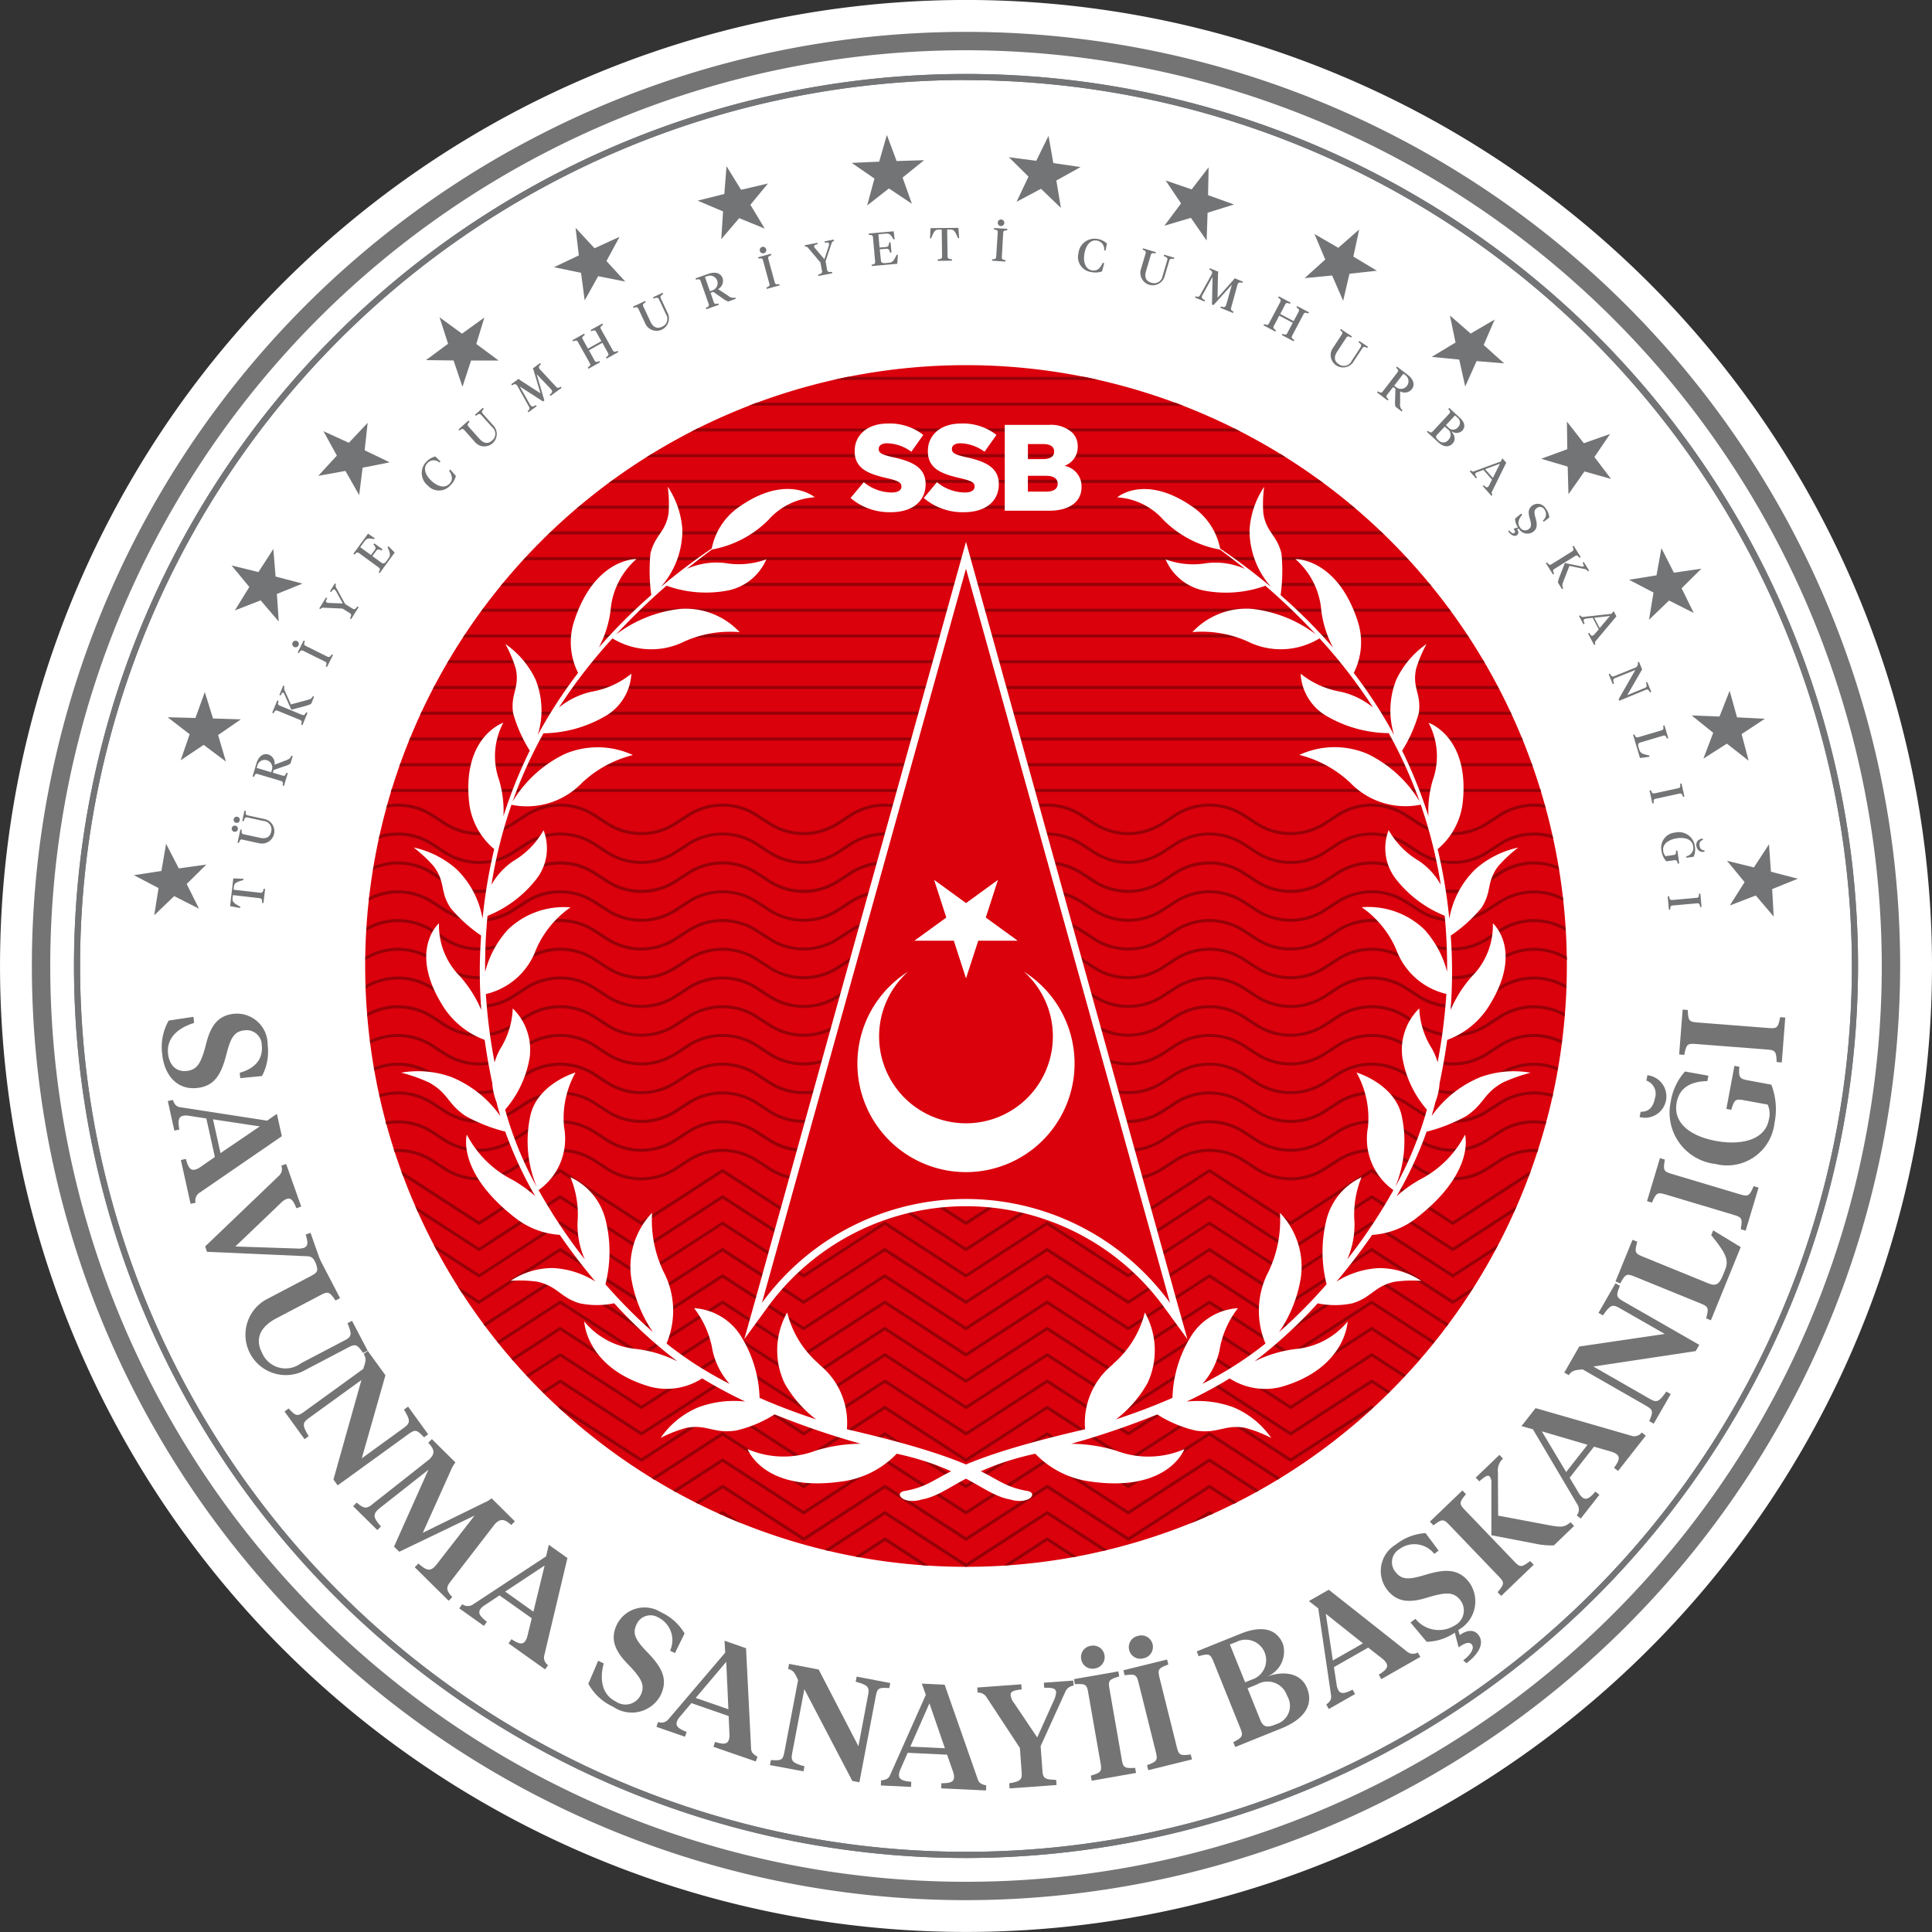 <svg id="Group_3777" data-name="Group 3777" xmlns="http://www.w3.org/2000/svg" xmlns:xlink="http://www.w3.org/1999/xlink" width="71.825" height="71.825" viewBox="0 0 71.825 71.825">
  <rect x="0" y="0" width="71.825" height="71.825" fill="#333333" stroke="none"/>
  <defs>
    <clipPath id="clip-path">
      <rect id="Rectangle_717" data-name="Rectangle 717" width="71.825" height="71.825" fill="none"/>
    </clipPath>
  </defs>
  <g id="Group_2212" data-name="Group 2212" clip-path="url(#clip-path)">
    <path id="Path_15216" data-name="Path 15216" d="M71.825,35.913A35.912,35.912,0,1,1,35.913,0,35.912,35.912,0,0,1,71.825,35.913" transform="translate(0 -0.001)" fill="#fff"/>
    <path id="Path_15217" data-name="Path 15217" d="M38.484,73.213A34.728,34.728,0,1,1,73.212,38.485,34.768,34.768,0,0,1,38.484,73.213m0-68.773A34.045,34.045,0,1,0,72.529,38.485,34.083,34.083,0,0,0,38.484,4.44" transform="translate(-2.571 -2.572)" fill="#757474"/>
    <path id="Path_15218" data-name="Path 15218" d="M41.886,75.049A33.162,33.162,0,1,1,75.049,41.887,33.2,33.2,0,0,1,41.886,75.049m0-66.1A32.935,32.935,0,1,0,74.821,41.887,32.972,32.972,0,0,0,41.886,8.953" transform="translate(-5.974 -5.975)" fill="#757474"/>
    <path id="Path_15219" data-name="Path 15219" d="M41.886,75.049A33.162,33.162,0,1,1,75.049,41.887,33.2,33.2,0,0,1,41.886,75.049m0-66.1A32.935,32.935,0,1,0,74.821,41.887,32.972,32.972,0,0,0,41.886,8.953" transform="translate(-5.974 -5.975)" fill="#727476"/>
    <path id="Path_15220" data-name="Path 15220" d="M81.654,51.315c.1-.009.109.011.136.134l.051,0-.044-.494-.052,0c0,.126-.013.148-.11.156l-.865.077c-.1.009-.109-.011-.136-.134l-.052,0,.044.494.052,0c0-.126.013-.148.11-.156Zm-1.149-1.755a.317.317,0,0,1-.09-.2c-.037-.264.218-.423.522-.466s.556.042.594.306a.32.32,0,0,1-.258.364l.008.055.267-.037a.7.7,0,0,0,.044-.394.6.6,0,0,0-.731-.506.563.563,0,0,0-.512.664.753.753,0,0,0,.181.406l.286-.04c.1-.014.108.006.141.127l.053-.008-.067-.481-.053.007c0,.126,0,.148-.1.161Zm1.147-.373a.235.235,0,0,0,.3.206l-.007-.051c-.118,0-.163-.075-.177-.172a.17.17,0,0,1,.123-.213l-.008-.053c-.18.026-.256.134-.235.283M81,47.238c.095-.021.11,0,.152.116l.051-.011-.106-.485-.051.011c.011.125.006.148-.089.169l-.848.184c-.095.021-.109,0-.151-.116l-.051.011.105.485.051-.011c-.011-.125-.006-.148.09-.168Zm-.606-2.15c.093-.028.109-.011.16.1l.049-.015-.141-.476-.049.015c.021.125.016.147-.077.175l-.832.247c-.093.028-.109.011-.16-.1l-.049.014.257.863.357-.046-.014-.049c-.222-.046-.329-.076-.368-.209l-.026-.086c-.033-.11-.023-.162.067-.188Zm-1.315-1.514.552-.957-.116-.284-.048.02c.021.065.006.1-.043.179l-.817.333c-.09.037-.109.022-.171-.09l-.048.02.15.368.048-.02c-.042-.138-.039-.17.05-.206l.744-.3-.621,1.088.024.058.969-.4c.09-.037.109-.022.171.089l.048-.02-.15-.368-.048.02c.042.139.039.17-.051.206Zm-.646-2.943-.379.449-.2-.382Zm-.574.681a.192.192,0,0,1-.054.046c-.048.025-.084,0-.138-.1l-.046.024.226.428.046-.024c-.015-.047-.023-.084.009-.12l.773-.922-.1-.194-.083.1-1.06.118c-.05.006-.074-.022-.1-.061l-.046.024.163.309.046-.024c-.048-.1-.05-.148,0-.173a.19.19,0,0,1,.068-.016l.231-.027.226.428Zm-.735-2.9c.082-.051.1-.039.182.059l.044-.028-.263-.421-.044.027c.053.114.055.137-.027.189l-.737.46c-.083.051-.1.039-.182-.058l-.044.027.263.421.044-.028c-.053-.114-.055-.137.027-.189Zm-.195.357.534.111a.212.212,0,0,1,.155.091l.044-.028-.2-.318-.044.027c.051.1.058.122.032.137a.11.11,0,0,1-.078,0l-.613-.127-.2.514a.911.911,0,0,0-.058.212l.152.244L76.7,39.6c-.046-.084-.044-.12,0-.247Zm-2.273-1.281c.106.138.229.21.325.136.07-.054.061-.134,0-.221l.065-.019a.372.372,0,0,0,.536.118c.163-.125.153-.283.084-.526-.057-.2-.055-.277.047-.355a.19.19,0,0,1,.282.046.294.294,0,0,1-.055.416l.035.045.205-.157a.611.611,0,0,0-.136-.342.343.343,0,0,0-.5-.1c-.161.124-.146.28-.09.476.064.226.068.32-.041.4a.216.216,0,0,1-.318-.064c-.107-.139-.07-.305.078-.469l-.037-.049-.228.19a.579.579,0,0,0,.11.326l-.166.046c.056.079.072.131.032.162s-.116,0-.192-.1Zm-.311-2.516-.262.526-.287-.323Zm-.4.8a.185.185,0,0,1-.042.058c-.04.036-.082.017-.157-.062l-.039.034.322.362.039-.034c-.026-.043-.042-.076-.02-.119l.532-1.08-.145-.164-.056.119-1,.367c-.047.018-.077,0-.116-.034l-.039.035.231.261.039-.034c-.071-.088-.084-.132-.044-.167a.175.175,0,0,1,.062-.032l.217-.082.322.362Zm-1.908-1.612c.21.2.41.209.547.061s.083-.326-.078-.488a.321.321,0,0,0,.434.015c.136-.146.1-.322-.1-.5l-.38-.353-.035.038c.081.1.089.119.023.19l-.591.635c-.066.071-.089.065-.191-.009l-.035.038Zm.718-.911a.233.233,0,0,1,.032.362.23.23,0,0,1-.37,0l-.079-.074.337-.362Zm-.354.436a.253.253,0,0,1,.031.395.235.235,0,0,1-.372.017l-.014-.013c-.082-.077-.1-.124-.036-.193l.284-.3Zm-2.025-1.565.084.064-.014.451a.646.646,0,0,0,.016.216l.231.177.032-.041a.268.268,0,0,1-.09-.253v-.454a.346.346,0,0,0,.433-.077c.12-.157.081-.36-.152-.538l-.4-.306-.032.041c.09.089.1.11.041.187L70,32.27c-.059.077-.082.073-.191.009l-.032.041.394.3.032-.041c-.09-.089-.1-.109-.041-.187Zm.458-.438a.281.281,0,1,1-.338.449l-.081-.062.342-.446ZM68.624,30.3c.054-.081.077-.078.191-.021l.029-.043-.416-.274L68.4,30c.1.082.109.1.055.184l-.343.52a.461.461,0,0,0,.765.51l.345-.524c.054-.081.079-.079.192-.023l.029-.043-.329-.217-.028.043c.113.091.125.116.072.2l-.327.5a.315.315,0,0,1-.489.111c-.158-.1-.172-.269-.052-.452Zm-2.272-1.233c.045-.086.068-.085.187-.041l.024-.046-.439-.232-.024.046c.1.072.117.091.072.177l-.405.768c-.046.086-.069.085-.187.041l-.024.046.439.231.024-.046c-.1-.072-.117-.091-.072-.177l.195-.369.5.266-.194.369c-.045.086-.069.085-.187.041l-.024.046.439.232.024-.046c-.1-.072-.117-.091-.071-.177l.405-.767c.045-.086.069-.086.187-.041l.024-.046-.439-.232-.024.046c.1.072.117.091.072.177l-.177.336-.5-.266Zm-2.176-.025c-.005.013-.012.035-.015.041-.032.077-.075.078-.192.042l-.019.048.473.194.02-.048c-.084-.042-.112-.07-.09-.151l.236-.856c.035-.085.077-.1.183-.062l.02-.048-.311-.127a.362.362,0,0,1-.063.085l-.571.642.017-.869a.362.362,0,0,1,.014-.1l-.315-.129-.02.048c.1.049.123.088.089.173l-.433.776c-.039.072-.079.075-.17.045l-.02.048.353.144.02-.048c-.109-.055-.139-.087-.107-.164,0-.006.013-.026.02-.039l.366-.664-.021,1.028.056.023.683-.757ZM61.36,27.23c.028-.093.051-.1.177-.076l.015-.05-.477-.142-.015.049c.115.051.134.067.107.16l-.178.6a.461.461,0,0,0,.88.268l.179-.6c.028-.093.053-.1.177-.078l.015-.049-.378-.113-.015.05c.134.055.154.075.126.168l-.17.571a.315.315,0,0,1-.436.247c-.182-.054-.242-.208-.18-.417Zm-1.984-.616a.6.6,0,0,0-.7.531.563.563,0,0,0,.476.7.727.727,0,0,0,.4-.024l.083-.306-.06-.011c-.1.233-.229.311-.4.278-.247-.047-.334-.325-.273-.644.056-.291.221-.509.469-.462a.321.321,0,0,1,.26.359l.055.01.048-.261a.69.69,0,0,0-.353-.172m-3.59-.477a.122.122,0,1,0-.115-.13.121.121,0,0,0,.115.13m.087.27c.006-.1.027-.106.153-.114l0-.052-.495-.031,0,.052c.124.024.144.035.138.132l-.055.866c-.006.1-.027.106-.153.113l0,.052.5.032,0-.052c-.124-.024-.143-.035-.137-.132Zm-2.7-.193-.021.38H53.2c.1-.251.136-.324.28-.326h.113l.013.991c0,.1-.044.1-.163.12v.052l.531-.007V27.37c-.119-.014-.164-.019-.165-.116l-.013-.991.111,0c.144,0,.183.071.29.319h.045l-.031-.38Zm-2.18,1.41.941-.084.025-.331-.05,0c-.094.2-.143.28-.274.291l-.135.012c-.114.01-.165-.01-.173-.1L51.288,27l.249-.022c.076-.007.108.039.135.145l.053-.005-.034-.379-.053.005c-.008.109-.031.161-.107.168l-.249.022-.044-.493.278-.025c.128-.011.186.034.284.214l.042,0-.035-.3-.924.082,0,.052c.126,0,.148.013.156.11l.077.865c.009.1-.011.109-.134.136Zm-1.723-.177.224-.674a.13.13,0,0,1,.089-.082l-.01-.051-.339.065.009.051c.11-.017.147-.01.155.034a.233.233,0,0,1-.014.1l-.158.479-.332-.389a.178.178,0,0,1-.049-.079c-.008-.044.021-.066.131-.09l-.01-.051-.47.09.009.051a.122.122,0,0,1,.113.044l.46.545.058.305c.018.1-.027.109-.14.147l.01.051.513-.1-.01-.051c-.119.007-.164.01-.183-.085Zm-2.293-.3a.122.122,0,1,0-.151-.087.122.122,0,0,0,.151.087m.169.227c-.025-.094-.008-.109.109-.157l-.014-.05-.479.13.014.05c.125-.018.148-.013.173.081l.227.838c.026.094.008.109-.108.157l.014.05.479-.13-.013-.05c-.125.018-.148.013-.173-.08ZM45,28.617l.1-.035.371.258a.636.636,0,0,0,.189.1l.275-.1-.017-.049a.268.268,0,0,1-.261-.063l-.38-.249a.346.346,0,0,0,.172-.4c-.066-.187-.257-.264-.534-.167l-.475.167.017.049c.123-.027.146-.024.178.067l.288.819c.032.092.016.108-.1.165l.017.049.468-.165-.017-.049c-.123.027-.146.024-.179-.068Zm-.116-.623a.281.281,0,1,1,.192.529l-.1.034-.187-.531Zm-2.376,1.147c-.041-.088-.027-.107.081-.174l-.022-.047-.451.211.022.047c.12-.039.145-.039.186.049l.264.565a.461.461,0,0,0,.835-.385l-.265-.568c-.041-.088-.026-.109.081-.176l-.022-.047-.357.167.022.047c.136-.048.165-.046.206.042l.252.539a.316.316,0,0,1-.162.474c-.172.08-.319.005-.412-.193ZM40.257,30.36c-.048-.085-.034-.1.067-.179l-.026-.045-.433.242.025.045c.117-.047.14-.049.187.036l.424.758c.048.085.035.1-.067.179l.025.045.433-.242-.026-.045c-.117.048-.14.049-.188-.037l-.2-.364.5-.278.2.364c.047.085.034.1-.067.179l.025.045.433-.242-.025-.045c-.117.047-.14.049-.188-.037l-.423-.757c-.047-.085-.034-.1.067-.179l-.025-.045L40.541,30l.026.045c.117-.047.14-.048.187.037l.186.332-.5.278Zm-1.2,1.829c.008.011.023.028.027.034.049.067.027.1-.065.185l.031.042.413-.3-.031-.042c-.08.049-.118.058-.176,0l-.605-.65c-.054-.074-.043-.117.043-.188l-.031-.042-.272.2a.353.353,0,0,1,.039.1l.246.824-.73-.471a.35.35,0,0,1-.082-.067l-.275.2.031.042c.094-.06.14-.059.194.016l.433.776c.041.071.022.107-.051.168l.031.042.308-.225-.031-.042c-.1.063-.147.072-.2.005,0-.006-.016-.025-.023-.037l-.374-.66.865.557.049-.036-.287-.979ZM36.01,33.6c-.064-.072-.056-.094.028-.19L36,33.366l-.372.331.034.039c.1-.071.128-.078.192-.006l.414.466a.461.461,0,0,0,.691-.606l-.416-.469c-.065-.072-.055-.1.027-.191l-.035-.039-.294.261.034.039c.117-.085.145-.091.209-.018l.4.445a.315.315,0,0,1-.02.5c-.142.125-.3.1-.45-.067Zm-1.581,1.3a.6.6,0,0,0,.055.88.563.563,0,0,0,.847-.01.722.722,0,0,0,.2-.346l-.209-.238-.043.043c.139.213.133.363.012.488-.176.18-.455.1-.688-.128-.212-.207-.3-.465-.127-.645a.32.32,0,0,1,.443-.019l.039-.04-.191-.184a.692.692,0,0,0-.338.2M32.7,39.036l.556-.763-.233-.237-.03.041c.09.2.116.292.039.4l-.08.11c-.067.092-.116.118-.191.062l-.335-.245.147-.2c.045-.062.1-.056.2-.006l.032-.043-.307-.224-.032.043c.077.078.1.13.056.191l-.147.2-.4-.292.165-.226c.076-.1.148-.117.348-.073l.025-.034-.247-.17-.547.749.042.031c.086-.092.107-.1.185-.045l.7.511c.078.057.075.08.014.19Zm-1.282,1.155-.342-.623a.13.13,0,0,1,0-.121l-.044-.027-.183.293.044.028c.062-.092.092-.115.13-.091a.237.237,0,0,1,.061.075l.244.441-.511-.02a.177.177,0,0,1-.091-.018c-.038-.024-.034-.06.023-.158l-.044-.027-.253.406.044.027a.121.121,0,0,1,.109-.053l.712.033.264.165c.083.051.062.094.013.2l.044.027.276-.443-.044-.028c-.076.092-.1.128-.186.076Zm-1.737,1.535a.122.122,0,1,0-.165.056.122.122,0,0,0,.165-.056m.282.024c-.087-.043-.087-.067-.045-.185l-.047-.023-.221.444.046.023c.07-.105.088-.119.175-.076l.777.386c.087.043.087.066.045.185l.047.023.221-.444-.046-.023c-.069.1-.088.119-.175.076Zm-.965,2.22c-.09-.037-.092-.06-.059-.182l-.048-.019-.188.459.048.02c.062-.11.079-.125.169-.088l.8.328c.09.037.092.06.059.182l.048.02.188-.46-.048-.02c-.062.11-.079.125-.169.089Zm.4-.051-.222-.5a.211.211,0,0,1-.017-.179l-.048-.02-.142.347.048.02c.049-.1.065-.118.092-.107a.115.115,0,0,1,.048.063l.256.572.532-.141a.911.911,0,0,0,.206-.077l.109-.267-.048-.019c-.041.086-.071.106-.2.142Zm-.672,2.538.03-.1.426-.148a.645.645,0,0,0,.2-.092l.083-.279-.049-.015c-.03.089-.078.129-.2.175l-.425.161a.346.346,0,0,0-.227-.377c-.19-.056-.365.053-.449.334l-.143.482.05.015c.05-.115.067-.132.159-.1l.832.247c.093.028.1.051.077.175l.049.015.142-.476-.05-.015c-.05.115-.067.132-.16.1Zm-.573-.272a.281.281,0,1,1,.541.155l-.029.1-.539-.16Zm-.493,2.565c-.095-.02-.1-.043-.089-.17l-.051-.011-.106.487.051.011c.042-.119.057-.139.152-.118l.609.133a.461.461,0,0,0,.2-.9l-.612-.133c-.1-.02-.1-.045-.091-.171l-.051-.011-.084.385.051.011c.044-.138.063-.159.158-.138l.582.127a.315.315,0,0,1,.279.416c-.04.185-.189.257-.4.211Zm-.3-.429a.115.115,0,1,0-.089-.136.115.115,0,0,0,.089.136m-.072.331a.116.116,0,0,0,.138-.087.116.116,0,1,0-.227-.049.114.114,0,0,0,.089.136m-.151,2.766.374.069.005-.047c-.237-.13-.3-.176-.288-.32l.013-.112.985.113c.1.011.1.056.1.177l.052.006.06-.527-.052-.006c-.029.115-.039.16-.136.148l-.985-.112.013-.111c.016-.143.093-.173.353-.248l.005-.045-.38-.017Z" transform="translate(-18.583 -17.731)" fill="#727476"/>
    <path id="Path_15221" data-name="Path 15221" d="M15.793,100.689l.916.48-.16,1.01.741-.711.923.467-.458-.919.731-.722-1.024.143-.472-.913-.175,1.008Z" transform="translate(-10.815 -68.153)" fill="#727476"/>
    <path id="Path_15222" data-name="Path 15222" d="M19.771,82.555l.819.632-.334.967.854-.572.828.62-.291-.985.845-.584L21.458,82.6l-.305-.981-.348.962Z" transform="translate(-13.539 -55.89)" fill="#727476"/>
    <path id="Path_15223" data-name="Path 15223" d="M27.3,65.353l.662.8-.537.871.958-.372.673.786-.069-1.025.952-.385-1-.262-.084-1.024L28.3,65.6Z" transform="translate(-18.693 -44.332)" fill="#727476"/>
    <path id="Path_15224" data-name="Path 15224" d="M37.723,50.186l.5.907-.693.753,1.011-.183.511.9.127-1.019,1.008-.2-.932-.448.113-1.021-.7.743Z" transform="translate(-25.699 -34.156)" fill="#727476"/>
    <path id="Path_15225" data-name="Path 15225" d="M50.743,37.42l.317.985-.823.608,1.027.013.331.98.318-.977,1.027,0-.831-.617.3-.982-.832.6Z" transform="translate(-34.402 -25.625)" fill="#727476"/>
    <path id="Path_15226" data-name="Path 15226" d="M66.139,26.864l.122,1.027-.924.438,1.006.21.136,1.025.5-.9,1.009.2-.7-.764.487-.9-.931.425Z" transform="translate(-44.742 -18.396)" fill="#727476"/>
    <path id="Path_15227" data-name="Path 15227" d="M83.359,19.6l-.082,1.031-.992.249.945.4-.067,1.033.666-.783.951.389-.534-.886.654-.792-1,.235Z" transform="translate(-56.349 -13.42)" fill="#727476"/>
    <path id="Path_15228" data-name="Path 15228" d="M101.764,15.912l-.286.994-1.022.046.846.583-.271,1,.809-.634.854.571-.346-.975.8-.646-1.022.032Z" transform="translate(-68.793 -10.896)" fill="#727476"/>
    <path id="Path_15229" data-name="Path 15229" d="M120.474,16.02l-.456.929L119,16.814l.73.722-.443.935.907-.482.741.712-.17-1.02.9-.5-1.012-.148Z" transform="translate(-81.494 -10.97)" fill="#727476"/>
    <path id="Path_15230" data-name="Path 15230" d="M138.979,19.737l-.63.82-.968-.332.573.853-.618.829.984-.293.585.844.036-1.034.981-.307-.963-.346Z" transform="translate(-94.047 -13.516)" fill="#727476"/>
    <path id="Path_15231" data-name="Path 15231" d="M155.893,27.064l-.777.682-.885-.513.4.948-.768.693,1.023-.1.411.942.235-1.007,1.021-.111-.877-.526Z" transform="translate(-105.363 -18.533)" fill="#727476"/>
    <path id="Path_15232" data-name="Path 15232" d="M171.2,37.359l-.893.522-.771-.673.209,1.006-.886.534,1.023.1.223,1,.423-.944,1.024.085-.761-.683Z" transform="translate(-115.633 -25.48)" fill="#727476"/>
    <path id="Path_15233" data-name="Path 15233" d="M184.336,50.178l-.976.343-.629-.806.015,1.028-.971.356.985.292.029,1.027.594-.847.989.278-.618-.815Z" transform="translate(-124.479 -34.044)" fill="#727476"/>
    <path id="Path_15234" data-name="Path 15234" d="M194.823,65.413l-1.023.149-.463-.912-.183,1.011-1.022.164.911.476-.168,1.013.745-.717.918.463-.45-.919Z" transform="translate(-131.571 -44.272)" fill="#727476"/>
    <path id="Path_15235" data-name="Path 15235" d="M202.246,82.519l-1.033-.054-.275-.986-.377.956-1.034-.04.8.645-.364.96.872-.557.809.634-.261-.989Z" transform="translate(-136.636 -55.797)" fill="#727476"/>
    <path id="Path_15236" data-name="Path 15236" d="M206.31,100.861l-1-.26-.072-1.02-.561.86-1-.246.654.792-.549.868.965-.371.666.783-.057-1.022Z" transform="translate(-139.473 -68.193)" fill="#727476"/>
    <path id="Path_15237" data-name="Path 15237" d="M19.342,119.8l.923-.139.022.228c-.633.193-1.022.582-.969,1.13.043.439.309.693.683.656.4-.039.547-.289.722-.963.16-.662.413-1.1,1.053-1.165a1.144,1.144,0,0,1,1.246,1.155,1.956,1.956,0,0,1-.21,1.16l-.808.079-.02-.2c.565-.159.871-.5.821-1.017a.564.564,0,0,0-.635-.562c-.38.037-.517.258-.672.86-.19.752-.429,1.219-1.112,1.286-.76.074-1.211-.512-1.285-1.266a1.984,1.984,0,0,1,.241-1.239" transform="translate(-13.072 -81.859)" fill="#757474"/>
    <path id="Path_15238" data-name="Path 15238" d="M21.473,130.458l.278,1.256,1.461-.994Zm.069,1.4-.317-1.432-.647-.1a.59.59,0,0,0-.218,0c-.17.038-.2.184-.138.511l-.186.041-.243-1.1.187-.041c.054.144.109.244.266.27l3.239.5.363-.253.184.831L20.953,133.2a.344.344,0,0,0-.128.358l-.186.041-.361-1.629.187-.041c.08.312.163.433.333.4a.591.591,0,0,0,.2-.094Z" transform="translate(-13.554 -88.845)" fill="#757474"/>
    <path id="Path_15239" data-name="Path 15239" d="M27.635,140.444a.643.643,0,0,0,.224-.021c.159-.057.183-.169.079-.5l.18-.063.369,1.044-.18.063c-.073-.142-.139-.229-.3-.236l-3.737-.165-.069-.2,2.748-2.632a.341.341,0,0,0,.083-.371l.18-.063.56,1.584-.18.063c-.127-.325-.216-.4-.37-.343a.578.578,0,0,0-.191.131l-1.707,1.633Z" transform="translate(-16.574 -94.028)" fill="#757474"/>
    <path id="Path_15240" data-name="Path 15240" d="M30.035,150.649c-.59.309-.814.752-.535,1.284a.948.948,0,0,0,1.447.388l1.629-.853c.261-.136.272-.222.1-.636l.169-.089.579,1.107-.169.089c-.216-.318-.28-.346-.541-.21l-1.716.9a1.5,1.5,0,0,1-1.379-2.659l1.711-.9c.265-.139.269-.2.131-.561l.169-.089L32.4,149.9l-.169.089c-.216-.318-.27-.351-.536-.212Z" transform="translate(-19.758 -101.64)" fill="#757474"/>
    <path id="Path_15241" data-name="Path 15241" d="M38.007,162.18c.239-.173.221-.281-.011-.665l.154-.112.745,1.029-.154.112c-.259-.284-.327-.3-.565-.129l-2.645,1.916-.157-.217,1.041-3.7-1.969,1.426c-.238.173-.224.277.008.661l-.154.112-.745-1.029.154-.112c.262.288.327.3.565.129l2.208-1.6c.094-.27.125-.386.015-.556l.154-.112.656.905-.88,3.088Z" transform="translate(-22.978 -109.11)" fill="#757474"/>
    <path id="Path_15242" data-name="Path 15242" d="M46.164,172.588l-2.8,1.345-.194-.192,1.278-2.857-1.787,1.409c-.031.023-.088.074-.1.085-.188.19-.141.313.122.613l-.134.136-.9-.887.134-.136c.233.207.356.245.552.086l2.155-1.7c.2-.205.2-.344-.049-.609l.135-.136.876.867a1.191,1.191,0,0,0-.172.3l-1.041,2.316,2.266-1.111a1.173,1.173,0,0,0,.293-.171l.864.856-.134.136c-.26-.234-.4-.245-.606-.039l-1.675,2.172c-.161.209-.114.325.087.548l-.134.136-1.26-1.247.134-.136c.291.249.422.3.61.113.011-.012.061-.07.084-.1Z" transform="translate(-28.521 -116.244)" fill="#757474"/>
    <path id="Path_15243" data-name="Path 15243" d="M55.889,183.939l1.049.746.418-1.717Zm.988.991-1.2-.85-.545.362a.588.588,0,0,0-.163.145c-.1.142-.025.27.24.472l-.111.155-.916-.651.111-.156a.339.339,0,0,0,.379.022l2.738-1.8.1-.431.693.493-.864,3.634a.343.343,0,0,0,.145.351l-.111.155-1.36-.967.111-.156c.268.178.411.212.512.07a.592.592,0,0,0,.083-.2Z" transform="translate(-37.108 -124.769)" fill="#757474"/>
    <path id="Path_15244" data-name="Path 15244" d="M69.392,192.463l.366-.859.206.1c-.168.64-.042,1.176.453,1.418a.628.628,0,0,0,.918-.236c.178-.362.042-.617-.44-1.121-.479-.484-.722-.931-.439-1.509a1.145,1.145,0,0,1,1.637-.454,1.959,1.959,0,0,1,.877.788l-.358.73-.181-.089A.94.94,0,0,0,72,190a.565.565,0,0,0-.812.246c-.168.343-.052.576.379,1.023.541.557.813,1.006.51,1.623a1.212,1.212,0,0,1-1.753.428,1.984,1.984,0,0,1-.929-.856" transform="translate(-47.52 -129.864)" fill="#757474"/>
    <path id="Path_15245" data-name="Path 15245" d="M78.886,195.64l1.216.422-.079-1.765Zm1.226.674-1.386-.481-.422.5a.588.588,0,0,0-.116.185c-.057.165.052.266.362.385l-.062.18-1.061-.368.062-.18a.339.339,0,0,0,.37-.085l2.125-2.495-.026-.442.8.279.188,3.731c.008.159.106.227.238.3l-.063.18-1.576-.547.063-.181c.307.1.454.089.511-.076a.59.59,0,0,0,.023-.217Z" transform="translate(-53.023 -132.517)" fill="#757474"/>
    <path id="Path_15246" data-name="Path 15246" d="M94.465,197.376c.055-.289-.032-.356-.465-.477l.036-.188,1.249.238-.036.188c-.383-.029-.445,0-.5.293l-.611,3.209-.263-.05-1.783-3.41-.455,2.39c-.055.289.027.355.459.476l-.036.187L90.813,200l.036-.188c.389.03.445,0,.5-.293l.51-2.679c-.117-.261-.174-.367-.371-.415l.036-.188,1.1.209,1.478,2.852Z" transform="translate(-62.189 -134.38)" fill="#757474"/>
    <path id="Path_15247" data-name="Path 15247" d="M104.989,200.915l1.285.061-.575-1.67Zm1.366.3-1.465-.07-.263.6a.592.592,0,0,0-.06.21c-.008.174.125.241.457.267l-.009.191-1.122-.054.009-.191c.153-.014.264-.042.331-.186l1.332-2.992-.149-.417.849.041,1.234,3.524c.053.15.165.188.312.217l-.009.19-1.666-.079.009-.19c.322,0,.461-.044.469-.218a.59.59,0,0,0-.039-.215Z" transform="translate(-71.146 -135.982)" fill="#757474"/>
    <path id="Path_15248" data-name="Path 15248" d="M117.686,201.581c.022.3.142.307.51.324l.014.19-1.746.127-.014-.19c.367-.07.485-.1.464-.395l-.067-.919-1.235-1.879a.362.362,0,0,0-.336-.178l-.014-.19,1.637-.119.014.19c-.331.035-.42.085-.41.227a.622.622,0,0,0,.136.291l.852,1.267.612-1.362a.869.869,0,0,0,.092-.318c-.01-.141-.133-.176-.444-.165l-.014-.19,1.093-.079.014.19a.369.369,0,0,0-.307.224l-.919,2.024Z" transform="translate(-78.931 -135.735)" fill="#757474"/>
    <path id="Path_15249" data-name="Path 15249" d="M126.936,194.6a.424.424,0,0,1,.361-.5.428.428,0,1,1,.147.843.423.423,0,0,1-.508-.343m1.511,3.739c.052.3.111.318.495.3l.033.188-1.649.288-.032-.188c.368-.109.416-.15.365-.446l-.464-2.654c-.051-.3-.111-.318-.494-.3l-.033-.188,1.649-.288.033.188c-.368.109-.417.15-.365.446Z" transform="translate(-86.741 -132.915)" fill="#757474"/>
    <path id="Path_15250" data-name="Path 15250" d="M132.716,193.441a.424.424,0,0,1,.324-.525.429.429,0,1,1,.207.831.423.423,0,0,1-.531-.306m1.773,3.621c.073.291.133.31.514.26l.046.185-1.624.4-.046-.185c.36-.135.4-.18.332-.471l-.651-2.613c-.073-.291-.133-.31-.514-.26l-.046-.185,1.624-.4.046.185c-.36.135-.4.179-.332.471Z" transform="translate(-90.736 -132.098)" fill="#757474"/>
    <path id="Path_15251" data-name="Path 15251" d="M143.041,194.35l.473,1.174c.11.273.255.3.558.175l.051-.02a.707.707,0,0,0,.39-1.046.766.766,0,0,0-1.124-.423Zm-.657-1.629.567,1.407.248-.1a.759.759,0,1,0-.572-1.4Zm.2,3.812-.072-.177c.338-.183.376-.234.264-.513l-1.007-2.5c-.112-.278-.175-.288-.546-.186l-.071-.177,1.634-.659c.779-.314,1.34-.193,1.574.389a1,1,0,0,1-.617,1.213c.681-.251,1.292-.121,1.51.42.247.612-.08,1.144-.955,1.5Z" transform="translate(-96.662 -131.586)" fill="#757474"/>
    <path id="Path_15252" data-name="Path 15252" d="M155.263,190.134l1.118-.637-1.381-1.1Zm1.314-.479-1.274.726.1.646a.586.586,0,0,0,.063.209c.086.152.234.136.529-.019l.094.165-.976.556-.095-.166c.122-.095.2-.177.18-.334l-.478-3.242-.349-.271.739-.421,2.931,2.315a.344.344,0,0,0,.38.016l.094.166-1.45.826-.095-.166c.274-.169.366-.284.279-.435a.586.586,0,0,0-.148-.16Z" transform="translate(-105.712 -128.403)" fill="#757474"/>
    <path id="Path_15253" data-name="Path 15253" d="M165.914,185.549c.315-.235.413-.459.322-.581s-.255-.068-.493.1l-.143-.547a1.907,1.907,0,0,1-1.046.34l-.6-.717.183-.137a1.117,1.117,0,0,0,1.469.243.629.629,0,0,0,.208-.925c-.242-.323-.531-.318-1.2-.118-.649.206-1.157.218-1.543-.3a1.145,1.145,0,0,1,.342-1.665,1.955,1.955,0,0,1,1.1-.421l.486.651-.161.121a.94.94,0,0,0-1.3-.175.565.565,0,0,0-.152.835c.229.305.49.308,1.084.129.742-.228,1.266-.265,1.677.285a1.212,1.212,0,0,1-.417,1.755l.054.191c.271-.2.538-.218.7,0,.235.315-.014.719-.451,1.045Z" transform="translate(-111.516 -123.825)" fill="#757474"/>
    <path id="Path_15254" data-name="Path 15254" d="M173.179,174.229c.361.061.489.053.7-.128l.132.138-.751.721a2.85,2.85,0,0,1-.724-.069l-1.6-.307v-1.921a.369.369,0,0,0-.061-.26c-.064-.067-.146-.034-.389.177l-.132-.138.881-.846.132.138a.606.606,0,0,0-.188.513l.009,1.608Zm-1.377,1.345c.207.217.269.2.575-.031l.132.138-1.208,1.159-.132-.138c.245-.3.262-.357.054-.573l-1.865-1.944c-.208-.217-.27-.2-.575.031l-.132-.138,1.208-1.159.132.137c-.246.3-.262.357-.054.574Z" transform="translate(-115.492 -117.509)" fill="#757474"/>
    <path id="Path_15255" data-name="Path 15255" d="M181.11,168.454l.795-1.012-1.7-.5Zm1.036-.941-.906,1.154.336.562a.594.594,0,0,0,.137.17c.137.108.269.038.483-.217l.15.118-.693.884-.15-.118a.338.338,0,0,0,.04-.378l-1.668-2.821-.426-.119.525-.669,3.589,1.035a.343.343,0,0,0,.357-.129l.15.118-1.03,1.313-.15-.118c.19-.26.231-.4.094-.508a.584.584,0,0,0-.2-.093Z" transform="translate(-122.886 -113.73)" fill="#757474"/>
    <path id="Path_15256" data-name="Path 15256" d="M186.529,152.264c-.256-.147-.347-.086-.6.283l-.166-.095.632-1.1.166.095c-.152.353-.141.422.114.569l2.835,1.625-.133.232-3.805.573,2.111,1.21c.256.147.345.091.6-.279l.165.095-.632,1.1-.165-.095c.154-.358.141-.422-.114-.569l-2.366-1.356c-.286.025-.4.045-.513.215l-.166-.095.556-.97,3.179-.467Z" transform="translate(-126.337 -103.644)" fill="#757474"/>
    <path id="Path_15257" data-name="Path 15257" d="M194.009,147.089c.273.111.395.014.522-.3l.089-.217c.156-.384-.016-.654-.519-1.283l.072-.177,1.024.623-1.109,2.722-.177-.072c.1-.37.094-.433-.184-.546l-2.495-1.017c-.278-.113-.329-.075-.513.262l-.177-.072.632-1.55.177.072c-.1.37-.094.433.184.546Z" transform="translate(-130.483 -99.372)" fill="#757474"/>
    <path id="Path_15258" data-name="Path 15258" d="M197.737,137.949c.287.086.334.043.485-.31l.183.055-.48,1.6-.183-.055c.067-.378.052-.44-.235-.526l-2.58-.772c-.287-.086-.334-.043-.485.31l-.183-.055.48-1.6.183.055c-.068.378-.052.44.235.526Z" transform="translate(-133.028 -93.541)" fill="#757474"/>
    <path id="Path_15259" data-name="Path 15259" d="M197.245,126.991c-.3-.055-.342-.014-.455.359l-.182-.034.3-1.6.182.034c-.027.383,0,.444.3.5l.89.165a2.554,2.554,0,0,1,.116,1.436,1.771,1.771,0,0,1-2.189,1.513,1.921,1.921,0,0,1-1.67-2.3,2.2,2.2,0,0,1,.533-1.138l.87.156-.038.2c-.646.013-1.042.262-1.141.8-.144.778.538,1.254,1.455,1.424.933.173,1.83-.026,1.973-.793a.841.841,0,0,0-.046-.558Zm-3.862.631.037-.2c.336.012.478-.216.531-.5a.515.515,0,0,0-.316-.658l.037-.2a.793.793,0,1,1-.289,1.555" transform="translate(-132.428 -86.091)" fill="#757474"/>
    <path id="Path_15260" data-name="Path 15260" d="M201.4,119.76c.3.023.335-.029.408-.406l.19.015-.13,1.669-.19-.015c-.014-.384-.042-.441-.341-.464l-2.685-.209c-.3-.023-.336.028-.409.406l-.19-.015.13-1.669.19.015c.014.384.042.441.341.464Z" transform="translate(-135.628 -81.54)" fill="#757474"/>
    <path id="Path_15261" data-name="Path 15261" d="M65.4,43.068A22.337,22.337,0,1,0,87.742,65.405,22.337,22.337,0,0,0,65.4,43.068" transform="translate(-29.492 -29.493)" fill="#da000c"/>
    <path id="Path_15262" data-name="Path 15262" d="M91.01,149.147l-2.986-1.937a.057.057,0,0,0-.062,0l-2.986,1.937L81.99,147.21a.057.057,0,0,0-.062,0l-2.986,1.937-2.986-1.937a.057.057,0,0,0-.062,0l-2.986,1.937-2.986-1.937a.057.057,0,0,0-.062,0l-2.986,1.937-2.986-1.937a.057.057,0,0,0-.062,0l-2.986,1.937-2.986-1.937a.057.057,0,0,0-.062,0L54.8,149.147l-.781-.506c.049.078.1.155.149.233l.6.39a.057.057,0,0,0,.062,0l2.986-1.937,2.986,1.937a.057.057,0,0,0,.062,0l2.986-1.937,2.986,1.937a.057.057,0,0,0,.062,0l2.986-1.937,2.986,1.937a.057.057,0,0,0,.062,0l2.986-1.937,2.986,1.937a.057.057,0,0,0,.062,0l2.986-1.937,2.986,1.937a.057.057,0,0,0,.062,0l2.986-1.937,2.986,1.937a.057.057,0,0,0,.062,0l.6-.39c.05-.077.1-.155.15-.233Z" transform="translate(-36.995 -100.803)" fill="#960007"/>
    <path id="Path_15263" data-name="Path 15263" d="M89.045,146.043l-2.986-1.937a.057.057,0,0,0-.062,0l-2.986,1.937-2.986-1.937a.057.057,0,0,0-.062,0l-2.986,1.937-2.986-1.937a.057.057,0,0,0-.062,0l-2.986,1.937-2.986-1.937a.057.057,0,0,0-.062,0l-2.986,1.937-2.986-1.937a.057.057,0,0,0-.062,0l-2.986,1.937-2.986-1.937a.057.057,0,0,0-.062,0l-2.986,1.937-1.685-1.093c.035.067.068.136.1.2l1.55,1.005a.057.057,0,0,0,.062,0l2.986-1.937,2.986,1.937a.057.057,0,0,0,.062,0l2.986-1.937,2.986,1.937a.057.057,0,0,0,.062,0l2.986-1.937,2.986,1.937a.057.057,0,0,0,.062,0l2.986-1.937,2.986,1.937a.057.057,0,0,0,.062,0l2.986-1.937,2.986,1.937a.057.057,0,0,0,.062,0l2.986-1.937,2.986,1.937a.057.057,0,0,0,.062,0l1.55-1.005c.036-.067.069-.136.1-.2Z" transform="translate(-35.03 -98.677)" fill="#960007"/>
    <path id="Path_15264" data-name="Path 15264" d="M84.576,141a.057.057,0,0,0-.062,0l-2.986,1.937L78.541,141a.057.057,0,0,0-.062,0l-2.986,1.937L72.507,141a.057.057,0,0,0-.062,0l-2.986,1.937L66.472,141a.057.057,0,0,0-.062,0l-2.986,1.937L60.438,141a.057.057,0,0,0-.062,0L57.39,142.94,54.4,141a.057.057,0,0,0-.062,0l-2.986,1.937L48.987,141.4c.028.065.058.128.087.192l2.25,1.46a.057.057,0,0,0,.062,0l2.986-1.937,2.986,1.937a.057.057,0,0,0,.062,0l2.986-1.937,2.986,1.937a.057.057,0,0,0,.062,0l2.986-1.937,2.986,1.937a.057.057,0,0,0,.062,0l2.986-1.937,2.986,1.937a.057.057,0,0,0,.062,0l2.986-1.937,2.986,1.937a.057.057,0,0,0,.062,0l2.986-1.937,2.986,1.937a.057.057,0,0,0,.062,0l2.25-1.459c.029-.064.059-.128.087-.193l-2.369,1.536Z" transform="translate(-33.546 -96.552)" fill="#960007"/>
    <path id="Path_15265" data-name="Path 15265" d="M84.194,174.093a.057.057,0,0,0,.062,0l2.986-1.937,2.986,1.937a.057.057,0,0,0,.062,0l2.986-1.937,2.986,1.937a.057.057,0,0,0,.062,0l2.986-1.937,1.734,1.125.111-.064-1.814-1.177a.057.057,0,0,0-.062,0l-2.986,1.937-2.986-1.937a.057.057,0,0,0-.062,0l-2.986,1.937-2.986-1.937a.057.057,0,0,0-.062,0l-2.986,1.937-2.986-1.937a.057.057,0,0,0-.062,0l-1.814,1.177.111.064,1.734-1.125Z" transform="translate(-54.348 -117.806)" fill="#960007"/>
    <path id="Path_15266" data-name="Path 15266" d="M92.031,177.2a.057.057,0,0,0,.062,0l2.986-1.937,2.986,1.937a.057.057,0,0,0,.062,0l2.986-1.937.9.583.118-.06-.985-.639a.057.057,0,0,0-.062,0L98.1,177.081l-2.986-1.937a.057.057,0,0,0-.062,0l-2.986,1.937-2.986-1.937a.057.057,0,0,0-.062,0l-2.986,1.937-2.986-1.937a.057.057,0,0,0-.062,0l-.985.639.117.06.9-.583L86,177.2a.057.057,0,0,0,.062,0l2.986-1.937Z" transform="translate(-56.15 -119.932)" fill="#960007"/>
    <path id="Path_15267" data-name="Path 15267" d="M90.009,150.314l-2.986,1.937-2.986-1.937a.057.057,0,0,0-.062,0l-2.986,1.937L78,150.314a.057.057,0,0,0-.062,0l-2.986,1.937-2.986-1.937a.057.057,0,0,0-.062,0l-2.986,1.937-2.986-1.937a.057.057,0,0,0-.062,0l-2.986,1.937L59.9,150.314a.057.057,0,0,0-.062,0l-2.825,1.832.068.092,2.788-1.808,2.986,1.937a.057.057,0,0,0,.062,0L65.9,150.43l2.986,1.937a.057.057,0,0,0,.062,0l2.986-1.937,2.986,1.937a.057.057,0,0,0,.062,0l2.986-1.937,2.986,1.937a.057.057,0,0,0,.062,0l2.986-1.937,2.986,1.937a.057.057,0,0,0,.062,0l2.986-1.937,2.788,1.808.068-.092-2.825-1.832a.057.057,0,0,0-.062,0" transform="translate(-39.042 -102.928)" fill="#960007"/>
    <path id="Path_15268" data-name="Path 15268" d="M83.419,137.9a.057.057,0,0,0-.062,0l-2.986,1.937L77.384,137.9a.057.057,0,0,0-.062,0l-2.986,1.937L71.35,137.9a.057.057,0,0,0-.062,0L68.3,139.836,65.316,137.9a.057.057,0,0,0-.062,0l-2.986,1.937L59.281,137.9a.057.057,0,0,0-.062,0l-2.986,1.937L53.247,137.9a.057.057,0,0,0-.062,0L50.2,139.836l-2.9-1.881c.022.06.045.12.067.18l2.8,1.818a.057.057,0,0,0,.062,0l2.986-1.937,2.986,1.937a.057.057,0,0,0,.062,0l2.986-1.937,2.986,1.937a.057.057,0,0,0,.062,0l2.986-1.937,2.986,1.937a.057.057,0,0,0,.062,0l2.986-1.937,2.986,1.937a.057.057,0,0,0,.062,0l2.986-1.937,2.986,1.937a.057.057,0,0,0,.062,0l2.986-1.937,2.986,1.937a.057.057,0,0,0,.062,0l2.8-1.817c.022-.06.045-.12.067-.18l-2.9,1.881Z" transform="translate(-32.39 -94.427)" fill="#960007"/>
    <path id="Path_15269" data-name="Path 15269" d="M85.605,122.329l-.473.307a2.283,2.283,0,0,1-2.482,0l-.473-.307a2.4,2.4,0,0,0-2.606,0l-.473.307a2.283,2.283,0,0,1-2.482,0l-.474-.307a2.4,2.4,0,0,0-2.606,0l-.473.307a2.283,2.283,0,0,1-2.482,0l-.473-.307a2.4,2.4,0,0,0-2.606,0l-.473.307a2.283,2.283,0,0,1-2.482,0l-.474-.307a2.4,2.4,0,0,0-2.606,0l-.473.307a2.283,2.283,0,0,1-2.482,0l-.473-.307a2.4,2.4,0,0,0-2.606,0l-.473.307a2.284,2.284,0,0,1-2.482,0l-.473-.307a2.4,2.4,0,0,0-2.606,0l-.473.307a2.283,2.283,0,0,1-2.482,0l-.473-.307a2.4,2.4,0,0,0-2.344-.144l.015.121a2.281,2.281,0,0,1,2.266.119l.473.307a2.4,2.4,0,0,0,2.606,0l.474-.307a2.283,2.283,0,0,1,2.482,0l.473.307a2.4,2.4,0,0,0,2.606,0l.473-.307a2.283,2.283,0,0,1,2.482,0l.473.307a2.4,2.4,0,0,0,2.606,0l.473-.307a2.283,2.283,0,0,1,2.482,0l.473.307a2.4,2.4,0,0,0,2.606,0l.473-.307a2.283,2.283,0,0,1,2.482,0l.473.307a2.4,2.4,0,0,0,2.606,0l.473-.307a2.283,2.283,0,0,1,2.482,0l.474.307a2.4,2.4,0,0,0,2.606,0l.473-.307a2.283,2.283,0,0,1,2.482,0l.473.307a2.4,2.4,0,0,0,2.606,0l.473-.307a2.28,2.28,0,0,1,2.266-.118l.015-.122a2.394,2.394,0,0,0-2.344.144" transform="translate(-29.876 -83.507)" fill="#960007"/>
    <path id="Path_15270" data-name="Path 15270" d="M85.924,125.719l-.473.307a2.283,2.283,0,0,1-2.482,0l-.473-.307a2.4,2.4,0,0,0-2.606,0l-.473.307a2.283,2.283,0,0,1-2.482,0l-.474-.307a2.4,2.4,0,0,0-2.606,0l-.473.307a2.284,2.284,0,0,1-2.482,0l-.473-.307a2.4,2.4,0,0,0-2.606,0l-.473.307a2.283,2.283,0,0,1-2.482,0l-.474-.307a2.4,2.4,0,0,0-2.606,0l-.473.307a2.283,2.283,0,0,1-2.482,0l-.473-.307a2.4,2.4,0,0,0-2.606,0l-.473.307a2.285,2.285,0,0,1-2.482,0l-.473-.307a2.4,2.4,0,0,0-2.606,0l-.473.307a2.283,2.283,0,0,1-2.482,0l-.473-.307a2.393,2.393,0,0,0-2.2-.206c.007.038.014.076.02.114a2.281,2.281,0,0,1,2.114.188l.473.307a2.4,2.4,0,0,0,2.606,0l.474-.307a2.283,2.283,0,0,1,2.482,0l.473.307a2.4,2.4,0,0,0,2.606,0l.473-.307a2.283,2.283,0,0,1,2.482,0l.473.307a2.4,2.4,0,0,0,2.606,0l.473-.307a2.283,2.283,0,0,1,2.482,0l.473.307a2.4,2.4,0,0,0,2.606,0l.473-.307a2.283,2.283,0,0,1,2.482,0l.473.307a2.4,2.4,0,0,0,2.606,0l.473-.307a2.283,2.283,0,0,1,2.482,0l.474.307a2.4,2.4,0,0,0,2.606,0l.473-.307a2.283,2.283,0,0,1,2.482,0l.473.307a2.4,2.4,0,0,0,2.606,0l.473-.307a2.281,2.281,0,0,1,2.114-.188c.007-.038.014-.076.02-.114a2.394,2.394,0,0,0-2.2.207" transform="translate(-30.195 -85.828)" fill="#960007"/>
    <path id="Path_15271" data-name="Path 15271" d="M86.871,132.5l-.473.307a2.283,2.283,0,0,1-2.482,0l-.473-.307a2.4,2.4,0,0,0-2.606,0l-.473.307a2.283,2.283,0,0,1-2.482,0l-.474-.307a2.4,2.4,0,0,0-2.606,0l-.473.307a2.283,2.283,0,0,1-2.482,0l-.473-.307a2.4,2.4,0,0,0-2.606,0l-.473.307a2.283,2.283,0,0,1-2.482,0l-.474-.307a2.4,2.4,0,0,0-2.606,0l-.473.307a2.283,2.283,0,0,1-2.482,0L59.3,132.5a2.4,2.4,0,0,0-2.606,0l-.473.307a2.284,2.284,0,0,1-2.482,0l-.473-.307a2.4,2.4,0,0,0-2.606,0l-.473.307a2.283,2.283,0,0,1-2.482,0l-.473-.307a2.393,2.393,0,0,0-1.761-.335c.01.037.021.073.031.11a2.278,2.278,0,0,1,1.668.321l.473.307a2.4,2.4,0,0,0,2.606,0l.474-.307a2.283,2.283,0,0,1,2.482,0l.473.307a2.4,2.4,0,0,0,2.606,0l.473-.307a2.283,2.283,0,0,1,2.482,0l.473.307a2.4,2.4,0,0,0,2.606,0l.473-.307a2.283,2.283,0,0,1,2.482,0l.473.307a2.4,2.4,0,0,0,2.606,0l.473-.307a2.283,2.283,0,0,1,2.482,0l.473.307a2.4,2.4,0,0,0,2.606,0l.473-.307a2.283,2.283,0,0,1,2.482,0l.474.307a2.4,2.4,0,0,0,2.606,0l.473-.307a2.283,2.283,0,0,1,2.482,0l.473.307a2.4,2.4,0,0,0,2.606,0l.473-.307a2.278,2.278,0,0,1,1.668-.321c.01-.037.021-.073.031-.11a2.391,2.391,0,0,0-1.761.335" transform="translate(-31.141 -90.469)" fill="#960007"/>
    <path id="Path_15272" data-name="Path 15272" d="M86.341,129.107l-.473.307a2.283,2.283,0,0,1-2.482,0l-.473-.307a2.4,2.4,0,0,0-2.606,0l-.473.307a2.283,2.283,0,0,1-2.482,0l-.474-.307a2.4,2.4,0,0,0-2.606,0l-.473.307a2.284,2.284,0,0,1-2.482,0l-.473-.307a2.4,2.4,0,0,0-2.606,0l-.473.307a2.283,2.283,0,0,1-2.482,0l-.474-.307a2.4,2.4,0,0,0-2.606,0l-.473.307a2.283,2.283,0,0,1-2.482,0l-.473-.307a2.4,2.4,0,0,0-2.606,0l-.473.307a2.285,2.285,0,0,1-2.482,0l-.473-.307a2.4,2.4,0,0,0-2.606,0l-.473.307a2.283,2.283,0,0,1-2.482,0l-.473-.307a2.4,2.4,0,0,0-2-.278c.008.038.017.074.026.112a2.282,2.282,0,0,1,1.917.262l.473.307a2.4,2.4,0,0,0,2.606,0l.474-.307a2.283,2.283,0,0,1,2.482,0l.473.307a2.4,2.4,0,0,0,2.606,0l.473-.307a2.283,2.283,0,0,1,2.482,0l.473.307a2.4,2.4,0,0,0,2.606,0l.473-.307a2.283,2.283,0,0,1,2.482,0l.473.307a2.4,2.4,0,0,0,2.606,0l.473-.307a2.283,2.283,0,0,1,2.482,0l.473.307a2.4,2.4,0,0,0,2.606,0l.473-.307a2.283,2.283,0,0,1,2.482,0l.474.307a2.4,2.4,0,0,0,2.606,0l.473-.307a2.283,2.283,0,0,1,2.482,0l.473.307a2.4,2.4,0,0,0,2.606,0l.473-.307a2.282,2.282,0,0,1,1.917-.262c.008-.038.018-.074.026-.112a2.4,2.4,0,0,0-2,.278" transform="translate(-30.612 -88.148)" fill="#960007"/>
    <path id="Path_15273" data-name="Path 15273" d="M85.385,118.94l-.473.307a2.283,2.283,0,0,1-2.482,0l-.473-.307a2.4,2.4,0,0,0-2.606,0l-.473.307a2.283,2.283,0,0,1-2.482,0l-.474-.307a2.4,2.4,0,0,0-2.606,0l-.473.307a2.284,2.284,0,0,1-2.482,0l-.473-.307a2.4,2.4,0,0,0-2.606,0l-.473.307a2.283,2.283,0,0,1-2.482,0l-.474-.307a2.4,2.4,0,0,0-2.606,0l-.473.307a2.283,2.283,0,0,1-2.482,0l-.473-.307a2.4,2.4,0,0,0-2.606,0l-.473.307a2.285,2.285,0,0,1-2.482,0l-.473-.307a2.4,2.4,0,0,0-2.606,0l-.473.307a2.283,2.283,0,0,1-2.482,0l-.473-.307a2.392,2.392,0,0,0-2.445-.088c0,.042.006.083.009.125a2.279,2.279,0,0,1,2.373.059l.473.307a2.4,2.4,0,0,0,2.606,0l.474-.307a2.283,2.283,0,0,1,2.482,0l.473.307a2.4,2.4,0,0,0,2.606,0l.473-.307a2.283,2.283,0,0,1,2.482,0l.473.307a2.4,2.4,0,0,0,2.606,0l.473-.307a2.283,2.283,0,0,1,2.482,0l.473.307a2.4,2.4,0,0,0,2.606,0l.473-.307a2.283,2.283,0,0,1,2.482,0l.473.307a2.4,2.4,0,0,0,2.606,0l.473-.307a2.283,2.283,0,0,1,2.482,0l.474.307a2.4,2.4,0,0,0,2.606,0l.473-.307a2.283,2.283,0,0,1,2.482,0l.473.307a2.4,2.4,0,0,0,2.606,0l.473-.307a2.279,2.279,0,0,1,2.373-.059c0-.042.006-.084.009-.125a2.393,2.393,0,0,0-2.445.089" transform="translate(-29.655 -81.186)" fill="#960007"/>
    <path id="Path_15274" data-name="Path 15274" d="M91.109,153.418l-2.986,1.937-2.986-1.937a.057.057,0,0,0-.062,0l-2.986,1.937L79.1,153.418a.057.057,0,0,0-.062,0l-2.986,1.937-2.986-1.937a.057.057,0,0,0-.062,0l-2.986,1.937-2.986-1.937a.057.057,0,0,0-.062,0l-2.986,1.937L61,153.418a.057.057,0,0,0-.062,0l-2.319,1.5.071.09,2.279-1.478,2.986,1.937a.057.057,0,0,0,.062,0L67,153.534l2.986,1.937a.057.057,0,0,0,.062,0l2.986-1.937,2.986,1.937a.057.057,0,0,0,.062,0l2.986-1.937,2.986,1.937a.057.057,0,0,0,.062,0l2.986-1.937,2.986,1.937a.057.057,0,0,0,.062,0l2.986-1.937,2.279,1.478c.024-.03.047-.06.071-.09l-2.319-1.5a.057.057,0,0,0-.062,0" transform="translate(-40.141 -105.054)" fill="#960007"/>
    <path id="Path_15275" data-name="Path 15275" d="M141.115,178.248a.057.057,0,0,0-.062,0l-.69.448c.2-.079.392-.159.586-.244l.135-.088.024.016.124-.056Z" transform="translate(-96.12 -122.058)" fill="#960007"/>
    <path id="Path_15276" data-name="Path 15276" d="M107.617,179.715l.155-.036-2.207-1.432a.057.057,0,0,0-.062,0l-2.986,1.937-2.986-1.937a.057.057,0,0,0-.062,0l-2.207,1.432.155.036,2.083-1.351,2.986,1.937a.058.058,0,0,0,.021.007h.019a.06.06,0,0,0,.022-.007l2.986-1.937Z" transform="translate(-66.604 -122.058)" fill="#960007"/>
    <path id="Path_15277" data-name="Path 15277" d="M92.259,156.522l-2.986,1.937-2.986-1.937a.057.057,0,0,0-.062,0l-2.986,1.937-2.986-1.937a.057.057,0,0,0-.062,0L77.2,158.459l-2.986-1.937a.057.057,0,0,0-.062,0l-2.986,1.937-2.986-1.937a.057.057,0,0,0-.062,0l-2.986,1.937-2.986-1.937a.057.057,0,0,0-.062,0l-1.789,1.16.076.087,1.745-1.132,2.986,1.937a.057.057,0,0,0,.062,0l2.986-1.937,2.986,1.937a.057.057,0,0,0,.062,0l2.986-1.937,2.986,1.937a.057.057,0,0,0,.062,0l2.986-1.937,2.986,1.937a.057.057,0,0,0,.062,0l2.986-1.937,2.986,1.937a.057.057,0,0,0,.062,0l2.986-1.937,1.745,1.132.076-.087-1.789-1.16a.057.057,0,0,0-.062,0" transform="translate(-41.292 -107.18)" fill="#960007"/>
    <path id="Path_15278" data-name="Path 15278" d="M102,181.352a.057.057,0,0,0-.062,0l-1.072.7.165.029.939-.609,1.387.9c.079.006.158.013.238.018Z" transform="translate(-69.07 -124.183)" fill="#960007"/>
    <path id="Path_15279" data-name="Path 15279" d="M120.008,181.352a.057.057,0,0,0-.062,0l-1.594,1.034c.08-.005.159-.013.238-.018l1.387-.9.939.609.165-.029Z" transform="translate(-81.047 -124.183)" fill="#960007"/>
    <path id="Path_15280" data-name="Path 15280" d="M87.525,135.885l-.473.307a2.283,2.283,0,0,1-2.482,0l-.473-.307a2.4,2.4,0,0,0-2.606,0l-.473.307a2.283,2.283,0,0,1-2.482,0l-.474-.307a2.4,2.4,0,0,0-2.606,0l-.473.307a2.284,2.284,0,0,1-2.482,0l-.473-.307a2.4,2.4,0,0,0-2.606,0l-.473.307a2.283,2.283,0,0,1-2.482,0l-.474-.307a2.4,2.4,0,0,0-2.606,0l-.473.307a2.283,2.283,0,0,1-2.482,0l-.473-.307a2.4,2.4,0,0,0-2.606,0l-.473.307a2.285,2.285,0,0,1-2.482,0l-.473-.307a2.4,2.4,0,0,0-2.606,0l-.473.307a2.283,2.283,0,0,1-2.482,0l-.473-.307a2.389,2.389,0,0,0-1.46-.374c.012.038.026.074.038.112a2.275,2.275,0,0,1,1.36.358l.473.307a2.4,2.4,0,0,0,2.606,0l.474-.307a2.283,2.283,0,0,1,2.482,0l.473.307a2.4,2.4,0,0,0,2.606,0l.473-.307a2.283,2.283,0,0,1,2.482,0l.473.307a2.4,2.4,0,0,0,2.606,0l.473-.307a2.283,2.283,0,0,1,2.482,0l.473.307a2.4,2.4,0,0,0,2.606,0l.473-.307a2.283,2.283,0,0,1,2.482,0l.473.307a2.4,2.4,0,0,0,2.606,0l.473-.307a2.283,2.283,0,0,1,2.482,0l.474.307a2.4,2.4,0,0,0,2.606,0l.473-.307a2.283,2.283,0,0,1,2.482,0l.473.307a2.4,2.4,0,0,0,2.606,0l.473-.307a2.274,2.274,0,0,1,1.36-.358c.012-.038.026-.074.038-.112a2.388,2.388,0,0,0-1.46.374" transform="translate(-31.796 -92.79)" fill="#960007"/>
    <path id="Path_15281" data-name="Path 15281" d="M84.866,178.248l-.117.076.124.056.024-.016.135.087c.194.085.39.165.586.244l-.69-.448a.057.057,0,0,0-.062,0" transform="translate(-58.036 -122.058)" fill="#960007"/>
    <path id="Path_15282" data-name="Path 15282" d="M94.716,162.729l-2.986,1.937-2.986-1.937a.057.057,0,0,0-.062,0L85.7,164.666l-2.986-1.937a.057.057,0,0,0-.062,0l-2.986,1.937-2.986-1.937a.057.057,0,0,0-.062,0l-2.986,1.937-2.986-1.937a.057.057,0,0,0-.062,0l-2.986,1.937-2.986-1.937a.057.057,0,0,0-.062,0l-.658.427c.028.028.057.054.085.081l.6-.392,2.986,1.936a.057.057,0,0,0,.062,0l2.986-1.936,2.986,1.936a.057.057,0,0,0,.062,0l2.986-1.936,2.986,1.936a.057.057,0,0,0,.062,0l2.986-1.936,2.986,1.936a.057.057,0,0,0,.062,0l2.986-1.936,2.986,1.936a.057.057,0,0,0,.062,0l2.986-1.936.6.392c.028-.027.057-.053.085-.081l-.658-.427a.057.057,0,0,0-.062,0" transform="translate(-43.748 -111.43)" fill="#960007"/>
    <path id="Path_15283" data-name="Path 15283" d="M93.461,159.625l-2.986,1.937-2.986-1.937a.057.057,0,0,0-.062,0l-2.986,1.937-2.986-1.937a.057.057,0,0,0-.062,0l-2.986,1.937-2.986-1.937a.057.057,0,0,0-.062,0l-2.986,1.937-2.986-1.937a.057.057,0,0,0-.062,0l-2.986,1.937-2.986-1.937a.057.057,0,0,0-.062,0l-1.236.8.08.084,1.187-.77,2.986,1.937a.057.057,0,0,0,.062,0l2.986-1.937,2.986,1.937a.057.057,0,0,0,.062,0l2.986-1.937,2.986,1.937a.057.057,0,0,0,.062,0l2.986-1.937,2.986,1.937a.057.057,0,0,0,.062,0l2.986-1.937,2.986,1.937a.057.057,0,0,0,.062,0l2.986-1.937,1.187.77.08-.084-1.236-.8a.057.057,0,0,0-.062,0" transform="translate(-42.494 -109.305)" fill="#960007"/>
    <path id="Path_15284" data-name="Path 15284" d="M96.043,165.833l-2.986,1.937-2.986-1.937a.057.057,0,0,0-.062,0l-2.986,1.937-2.986-1.937a.057.057,0,0,0-.062,0l-2.986,1.937L78,165.833a.057.057,0,0,0-.062,0l-2.986,1.937-2.986-1.937a.057.057,0,0,0-.062,0l-2.986,1.937-2.986-1.937a.057.057,0,0,0-.062,0l-.048.031c.038.035.074.072.112.107l2.953,1.915a.057.057,0,0,0,.062,0l2.986-1.937,2.986,1.937a.057.057,0,0,0,.062,0l2.986-1.937,2.986,1.937a.057.057,0,0,0,.062,0L84,165.949l2.986,1.937a.057.057,0,0,0,.062,0l2.986-1.937,2.986,1.937a.057.057,0,0,0,.062,0l2.954-1.915c.038-.035.074-.071.111-.106l-.048-.031a.057.057,0,0,0-.062,0" transform="translate(-45.075 -113.556)" fill="#960007"/>
    <path id="Path_15285" data-name="Path 15285" d="M82.47,170.99a.057.057,0,0,0,.062,0l2.986-1.937L88.5,170.99a.057.057,0,0,0,.062,0l2.986-1.937,2.986,1.937a.057.057,0,0,0,.062,0l2.986-1.937,2.533,1.643c.036-.022.07-.046.106-.068l-2.608-1.691a.057.057,0,0,0-.062,0l-2.986,1.937-2.986-1.937a.057.057,0,0,0-.062,0l-2.986,1.937-2.986-1.937a.057.057,0,0,0-.062,0L82.5,170.874l-2.986-1.937a.057.057,0,0,0-.062,0l-2.608,1.691c.036.022.07.046.106.068l2.533-1.643Z" transform="translate(-52.623 -115.681)" fill="#960007"/>
    <path id="Path_15286" data-name="Path 15286" d="M76.433,53.563c-.06.037-.119.077-.178.114h23.753c-.06-.038-.118-.077-.178-.114Z" transform="translate(-52.219 -36.68)" fill="#960007"/>
    <path id="Path_15287" data-name="Path 15287" d="M52.8,77.863c-.022.038-.044.077-.066.114H91.314c-.022-.038-.044-.077-.066-.114Z" transform="translate(-36.109 -53.32)" fill="#960007"/>
    <path id="Path_15288" data-name="Path 15288" d="M59.142,68.75l-.093.114h34.6c-.031-.038-.061-.077-.093-.114Z" transform="translate(-40.437 -47.08)" fill="#960007"/>
    <path id="Path_15289" data-name="Path 15289" d="M56.789,71.788c-.028.038-.054.077-.081.114H92.784c-.028-.038-.054-.077-.081-.114Z" transform="translate(-38.834 -49.16)" fill="#960007"/>
    <path id="Path_15290" data-name="Path 15290" d="M54.682,74.825l-.073.114h37.4l-.073-.114Z" transform="translate(-37.396 -51.24)" fill="#960007"/>
    <path id="Path_15291" data-name="Path 15291" d="M64.769,62.675l-.12.114h31.07l-.12-.114Z" transform="translate(-44.272 -42.92)" fill="#960007"/>
    <path id="Path_15292" data-name="Path 15292" d="M61.787,65.713c-.036.038-.073.076-.109.114H94.621c-.036-.039-.073-.076-.109-.114Z" transform="translate(-42.237 -45)" fill="#960007"/>
    <path id="Path_15293" data-name="Path 15293" d="M68.123,59.638c-.045.038-.088.077-.132.114H96.954c-.044-.038-.087-.077-.132-.114Z" transform="translate(-46.56 -40.84)" fill="#960007"/>
    <path id="Path_15294" data-name="Path 15294" d="M98.331,44.564h9.836c-.173-.039-.345-.08-.519-.114h-8.8c-.174.035-.346.076-.519.114" transform="translate(-67.337 -30.439)" fill="#960007"/>
    <path id="Path_15295" data-name="Path 15295" d="M88.635,47.487c-.1.036-.193.077-.29.114h16.131c-.1-.038-.193-.078-.29-.114Z" transform="translate(-60.498 -32.519)" fill="#960007"/>
    <path id="Path_15296" data-name="Path 15296" d="M81.81,50.525l-.223.114h20.392l-.223-.114Z" transform="translate(-55.871 -34.599)" fill="#960007"/>
    <path id="Path_15297" data-name="Path 15297" d="M85.261,115.551l-.473.307a2.283,2.283,0,0,1-2.482,0l-.473-.307a2.4,2.4,0,0,0-2.606,0l-.473.307a2.283,2.283,0,0,1-2.482,0l-.474-.307a2.4,2.4,0,0,0-2.606,0l-.473.307a2.284,2.284,0,0,1-2.482,0l-.473-.307a2.4,2.4,0,0,0-2.606,0l-.473.307a2.283,2.283,0,0,1-2.482,0l-.474-.307a2.4,2.4,0,0,0-2.606,0l-.473.307a2.283,2.283,0,0,1-2.482,0l-.473-.307a2.4,2.4,0,0,0-2.606,0l-.473.307a2.285,2.285,0,0,1-2.482,0l-.473-.307a2.4,2.4,0,0,0-2.606,0l-.473.307a2.283,2.283,0,0,1-2.482,0l-.473-.307a2.393,2.393,0,0,0-2.5-.057c0,.043,0,.085,0,.128a2.28,2.28,0,0,1,2.437.025l.473.307a2.4,2.4,0,0,0,2.606,0l.474-.307a2.283,2.283,0,0,1,2.482,0l.473.307a2.4,2.4,0,0,0,2.606,0l.473-.307a2.283,2.283,0,0,1,2.482,0l.473.307a2.4,2.4,0,0,0,2.606,0l.473-.307a2.283,2.283,0,0,1,2.482,0l.473.307a2.4,2.4,0,0,0,2.606,0l.473-.307a2.283,2.283,0,0,1,2.482,0l.473.307a2.4,2.4,0,0,0,2.606,0l.473-.307a2.283,2.283,0,0,1,2.482,0l.474.307a2.4,2.4,0,0,0,2.606,0l.473-.307a2.283,2.283,0,0,1,2.482,0l.473.307a2.4,2.4,0,0,0,2.606,0l.473-.307a2.281,2.281,0,0,1,2.437-.025c0-.043,0-.086,0-.128a2.392,2.392,0,0,0-2.5.057" transform="translate(-29.531 -78.866)" fill="#960007"/>
    <path id="Path_15298" data-name="Path 15298" d="M71.954,56.6c-.053.039-.108.075-.161.114H98.359c-.053-.039-.108-.076-.161-.114Z" transform="translate(-49.164 -38.76)" fill="#960007"/>
    <path id="Path_15299" data-name="Path 15299" d="M85.849,101.978l-.473.307a2.283,2.283,0,0,1-2.482,0l-.473-.307a2.4,2.4,0,0,0-2.606,0l-.473.307a2.283,2.283,0,0,1-2.482,0l-.474-.307a2.4,2.4,0,0,0-2.606,0l-.473.307a2.284,2.284,0,0,1-2.482,0l-.473-.307a2.4,2.4,0,0,0-2.606,0l-.473.307a2.283,2.283,0,0,1-2.482,0l-.474-.307a2.4,2.4,0,0,0-2.606,0l-.473.307a2.283,2.283,0,0,1-2.482,0l-.473-.307a2.4,2.4,0,0,0-2.606,0l-.473.307a2.285,2.285,0,0,1-2.482,0l-.473-.307a2.4,2.4,0,0,0-2.606,0l-.473.307a2.283,2.283,0,0,1-2.482,0l-.473-.307a2.394,2.394,0,0,0-2.208-.2c-.007.043-.016.087-.023.13a2.283,2.283,0,0,1,2.169.168l.473.307a2.4,2.4,0,0,0,2.606,0l.474-.307a2.283,2.283,0,0,1,2.482,0l.473.307a2.4,2.4,0,0,0,2.606,0l.473-.307a2.283,2.283,0,0,1,2.482,0l.473.307a2.4,2.4,0,0,0,2.606,0l.473-.307a2.283,2.283,0,0,1,2.482,0l.473.307a2.4,2.4,0,0,0,2.606,0l.473-.307a2.283,2.283,0,0,1,2.482,0l.473.307a2.4,2.4,0,0,0,2.606,0l.473-.307a2.283,2.283,0,0,1,2.482,0l.474.307a2.4,2.4,0,0,0,2.606,0l.473-.307a2.283,2.283,0,0,1,2.482,0l.473.307a2.4,2.4,0,0,0,2.606,0l.473-.307a2.284,2.284,0,0,1,2.169-.168c-.007-.044-.016-.087-.023-.13a2.393,2.393,0,0,0-2.208.2" transform="translate(-30.119 -69.571)" fill="#960007"/>
    <path id="Path_15300" data-name="Path 15300" d="M85.51,105.385l-.473.307a2.283,2.283,0,0,1-2.482,0l-.473-.307a2.4,2.4,0,0,0-2.606,0l-.473.307a2.283,2.283,0,0,1-2.482,0l-.474-.307a2.4,2.4,0,0,0-2.606,0l-.473.307a2.284,2.284,0,0,1-2.482,0l-.473-.307a2.4,2.4,0,0,0-2.606,0l-.473.307a2.283,2.283,0,0,1-2.482,0l-.474-.307a2.4,2.4,0,0,0-2.606,0l-.473.307a2.283,2.283,0,0,1-2.482,0l-.473-.307a2.4,2.4,0,0,0-2.606,0l-.473.307a2.285,2.285,0,0,1-2.482,0l-.473-.307a2.4,2.4,0,0,0-2.606,0l-.473.307a2.283,2.283,0,0,1-2.482,0l-.473-.307a2.394,2.394,0,0,0-2.369-.13c-.005.047-.013.093-.018.14a2.279,2.279,0,0,1,2.325.086l.473.307a2.4,2.4,0,0,0,2.606,0l.474-.307a2.283,2.283,0,0,1,2.482,0l.473.307a2.4,2.4,0,0,0,2.606,0l.473-.307a2.283,2.283,0,0,1,2.482,0l.473.307a2.4,2.4,0,0,0,2.606,0l.473-.307a2.283,2.283,0,0,1,2.482,0l.473.307a2.4,2.4,0,0,0,2.606,0l.473-.307a2.283,2.283,0,0,1,2.482,0l.473.307a2.4,2.4,0,0,0,2.606,0l.473-.307a2.283,2.283,0,0,1,2.482,0l.474.307a2.4,2.4,0,0,0,2.606,0l.473-.307a2.283,2.283,0,0,1,2.482,0l.473.307a2.4,2.4,0,0,0,2.606,0l.473-.307A2.279,2.279,0,0,1,87.9,105.4c-.005-.047-.013-.093-.018-.14a2.394,2.394,0,0,0-2.369.13" transform="translate(-29.78 -71.904)" fill="#960007"/>
    <path id="Path_15301" data-name="Path 15301" d="M85.233,112.163l-.473.307a2.283,2.283,0,0,1-2.482,0l-.473-.307a2.4,2.4,0,0,0-2.606,0l-.473.307a2.283,2.283,0,0,1-2.482,0l-.474-.307a2.4,2.4,0,0,0-2.606,0l-.473.307a2.283,2.283,0,0,1-2.482,0l-.473-.307a2.4,2.4,0,0,0-2.606,0l-.473.307a2.283,2.283,0,0,1-2.482,0l-.474-.307a2.4,2.4,0,0,0-2.606,0l-.473.307a2.283,2.283,0,0,1-2.482,0l-.473-.307a2.4,2.4,0,0,0-2.606,0l-.473.307a2.283,2.283,0,0,1-2.482,0l-.473-.307a2.4,2.4,0,0,0-2.606,0l-.473.307a2.283,2.283,0,0,1-2.482,0l-.473-.307a2.394,2.394,0,0,0-2.511-.052c0,.044,0,.088,0,.132a2.282,2.282,0,0,1,2.453.016l.473.307a2.4,2.4,0,0,0,2.606,0l.474-.307a2.283,2.283,0,0,1,2.482,0l.473.307a2.4,2.4,0,0,0,2.606,0l.473-.307a2.283,2.283,0,0,1,2.482,0l.473.307a2.4,2.4,0,0,0,2.606,0l.473-.307a2.283,2.283,0,0,1,2.482,0l.473.307a2.4,2.4,0,0,0,2.606,0l.473-.307a2.283,2.283,0,0,1,2.482,0l.473.307a2.4,2.4,0,0,0,2.606,0l.473-.307a2.283,2.283,0,0,1,2.482,0l.474.307a2.4,2.4,0,0,0,2.606,0l.473-.307a2.283,2.283,0,0,1,2.482,0l.473.307a2.4,2.4,0,0,0,2.606,0l.473-.307a2.282,2.282,0,0,1,2.453-.016c0-.044,0-.088,0-.132a2.393,2.393,0,0,0-2.511.052" transform="translate(-29.504 -76.546)" fill="#960007"/>
    <path id="Path_15302" data-name="Path 15302" d="M86.324,98.571l-.473.307a2.283,2.283,0,0,1-2.482,0l-.473-.307a2.4,2.4,0,0,0-2.606,0l-.473.307a2.283,2.283,0,0,1-2.482,0l-.474-.307a2.4,2.4,0,0,0-2.606,0l-.473.307a2.284,2.284,0,0,1-2.482,0l-.473-.307a2.4,2.4,0,0,0-2.606,0l-.473.307a2.283,2.283,0,0,1-2.482,0l-.474-.307a2.4,2.4,0,0,0-2.606,0l-.473.307a2.283,2.283,0,0,1-2.482,0l-.473-.307a2.4,2.4,0,0,0-2.606,0l-.473.307a2.285,2.285,0,0,1-2.482,0l-.473-.307a2.4,2.4,0,0,0-2.606,0l-.473.307a2.283,2.283,0,0,1-2.482,0l-.473-.307a2.4,2.4,0,0,0-1.982-.287c-.01.044-.021.089-.031.133a2.28,2.28,0,0,1,1.951.249l.473.307a2.4,2.4,0,0,0,2.606,0l.474-.307a2.283,2.283,0,0,1,2.482,0l.473.307a2.4,2.4,0,0,0,2.606,0l.473-.307a2.283,2.283,0,0,1,2.482,0l.473.307a2.4,2.4,0,0,0,2.606,0l.473-.307a2.283,2.283,0,0,1,2.482,0l.473.307a2.4,2.4,0,0,0,2.606,0l.473-.307a2.283,2.283,0,0,1,2.482,0l.473.307a2.4,2.4,0,0,0,2.606,0l.473-.307a2.283,2.283,0,0,1,2.482,0l.474.307a2.4,2.4,0,0,0,2.606,0l.473-.307a2.283,2.283,0,0,1,2.482,0l.473.307a2.4,2.4,0,0,0,2.606,0l.473-.307a2.279,2.279,0,0,1,1.951-.249c-.009-.045-.021-.089-.031-.133a2.4,2.4,0,0,0-1.982.287" transform="translate(-30.594 -67.238)" fill="#960007"/>
    <path id="Path_15303" data-name="Path 15303" d="M85.31,108.775l-.473.307a2.283,2.283,0,0,1-2.482,0l-.473-.307a2.4,2.4,0,0,0-2.606,0l-.473.307a2.283,2.283,0,0,1-2.482,0l-.474-.307a2.4,2.4,0,0,0-2.606,0l-.473.307a2.284,2.284,0,0,1-2.482,0l-.473-.307a2.4,2.4,0,0,0-2.606,0l-.473.307a2.283,2.283,0,0,1-2.482,0l-.474-.307a2.4,2.4,0,0,0-2.606,0l-.473.307a2.283,2.283,0,0,1-2.482,0l-.473-.307a2.4,2.4,0,0,0-2.606,0l-.473.307a2.285,2.285,0,0,1-2.482,0l-.473-.307a2.4,2.4,0,0,0-2.606,0l-.473.307a2.283,2.283,0,0,1-2.482,0l-.473-.307a2.393,2.393,0,0,0-2.469-.075c0,.045-.008.09-.01.136a2.28,2.28,0,0,1,2.417.035l.473.307a2.4,2.4,0,0,0,2.606,0l.474-.307a2.283,2.283,0,0,1,2.482,0l.473.307a2.4,2.4,0,0,0,2.606,0l.473-.307a2.283,2.283,0,0,1,2.482,0l.473.307a2.4,2.4,0,0,0,2.606,0l.473-.307a2.283,2.283,0,0,1,2.482,0l.473.307a2.4,2.4,0,0,0,2.606,0l.473-.307a2.283,2.283,0,0,1,2.482,0l.473.307a2.4,2.4,0,0,0,2.606,0l.473-.307a2.283,2.283,0,0,1,2.482,0l.474.307a2.4,2.4,0,0,0,2.606,0l.473-.307a2.283,2.283,0,0,1,2.482,0l.473.307a2.4,2.4,0,0,0,2.606,0l.473-.307a2.281,2.281,0,0,1,2.417-.035c0-.045-.008-.09-.01-.136a2.393,2.393,0,0,0-2.469.075" transform="translate(-29.581 -74.225)" fill="#960007"/>
    <path id="Path_15304" data-name="Path 15304" d="M51.112,80.9l-.059.114h39.64l-.059-.114Z" transform="translate(-34.961 -55.4)" fill="#960007"/>
    <path id="Path_15305" data-name="Path 15305" d="M86.932,95.164l-.473.307a2.283,2.283,0,0,1-2.482,0l-.473-.307a2.4,2.4,0,0,0-2.606,0l-.473.307a2.283,2.283,0,0,1-2.482,0l-.474-.307a2.4,2.4,0,0,0-2.606,0l-.473.307a2.284,2.284,0,0,1-2.482,0l-.473-.307a2.4,2.4,0,0,0-2.606,0l-.473.307a2.283,2.283,0,0,1-2.482,0l-.474-.307a2.4,2.4,0,0,0-2.606,0l-.473.307a2.283,2.283,0,0,1-2.482,0l-.473-.307a2.4,2.4,0,0,0-2.606,0l-.473.307a2.285,2.285,0,0,1-2.482,0l-.473-.307a2.4,2.4,0,0,0-2.606,0l-.473.307a2.283,2.283,0,0,1-2.482,0l-.473-.307a2.392,2.392,0,0,0-1.7-.349c-.012.042-.024.083-.035.124a2.276,2.276,0,0,1,1.671.321l.473.307a2.4,2.4,0,0,0,2.606,0l.474-.307a2.283,2.283,0,0,1,2.482,0l.473.307a2.4,2.4,0,0,0,2.606,0l.473-.307a2.283,2.283,0,0,1,2.482,0l.473.307a2.4,2.4,0,0,0,2.606,0l.473-.307a2.283,2.283,0,0,1,2.482,0l.473.307a2.4,2.4,0,0,0,2.606,0l.473-.307a2.283,2.283,0,0,1,2.482,0l.473.307a2.4,2.4,0,0,0,2.606,0l.473-.307a2.283,2.283,0,0,1,2.482,0l.474.307a2.4,2.4,0,0,0,2.606,0l.473-.307a2.283,2.283,0,0,1,2.482,0l.473.307a2.4,2.4,0,0,0,2.606,0l.473-.307a2.278,2.278,0,0,1,1.671-.321c-.011-.042-.024-.083-.035-.124a2.392,2.392,0,0,0-1.7.349" transform="translate(-31.202 -64.905)" fill="#960007"/>
    <path id="Path_15306" data-name="Path 15306" d="M48.292,86.975c-.015.038-.03.076-.045.114h41.41c-.015-.038-.03-.077-.045-.114Z" transform="translate(-33.039 -59.56)" fill="#960007"/>
    <path id="Path_15307" data-name="Path 15307" d="M49.615,83.938c-.018.038-.034.076-.052.114h40.58c-.017-.038-.034-.077-.052-.114Z" transform="translate(-33.941 -57.481)" fill="#960007"/>
    <path id="Path_15308" data-name="Path 15308" d="M46.129,93.05c-.012.038-.021.077-.032.114H88.862c-.011-.038-.021-.077-.032-.114Z" transform="translate(-31.567 -63.72)" fill="#960007"/>
    <path id="Path_15309" data-name="Path 15309" d="M47.133,90.013c-.014.038-.025.077-.039.114H89.23c-.013-.038-.025-.077-.039-.114Z" transform="translate(-32.25 -61.641)" fill="#960007"/>
    <path id="Path_15310" data-name="Path 15310" d="M97.456,90.508a9.369,9.369,0,0,1,7.584,3.861L97.456,67.076,89.872,94.369a9.369,9.369,0,0,1,7.584-3.861" transform="translate(-61.544 -45.934)" fill="#da000c"/>
    <path id="Path_15311" data-name="Path 15311" d="M96.037,63.9l-.258.93L88.194,92.122l-.4,1.423.87-1.193a9.112,9.112,0,0,1,14.736,0l.87,1.193-.4-1.423L96.295,64.829Zm0,1,7.584,27.293a9.38,9.38,0,0,0-15.169,0Z" transform="translate(-60.125 -43.758)" fill="#fff"/>
    <path id="Path_15312" data-name="Path 15312" d="M108.393,117.005a3.23,3.23,0,1,1-5.387-2.4,4.037,4.037,0,1,0,4.314,0,3.222,3.222,0,0,1,1.073,2.4" transform="translate(-69.251 -78.479)" fill="#fff"/>
    <path id="Path_15313" data-name="Path 15313" d="M109.763,107.461l-.453-1.4h-1.467l1.187-.862-.453-1.4,1.187.862,1.187-.862-.453,1.4,1.187.862h-1.467Z" transform="translate(-73.85 -71.088)" fill="#fff"/>
    <path id="Path_15314" data-name="Path 15314" d="M62.855,90.037a3.705,3.705,0,0,1-1.187-1.917,2.866,2.866,0,0,0-.1,2.623,4.427,4.427,0,0,0,1.174,1.35c-.716-.237-1.422-.5-2.1-.8a4.575,4.575,0,0,0-.7-2.306,2.216,2.216,0,0,0-1.735-1.028,3.463,3.463,0,0,1,.687,1.57,2.733,2.733,0,0,0,.635,1.244,13.51,13.51,0,0,1-2.346-1.5,3.125,3.125,0,0,0-.112-2.671,4.434,4.434,0,0,1-.425-2.187,2.9,2.9,0,0,0-.781,2.38,4.947,4.947,0,0,0,.815,2.056,18.817,18.817,0,0,1-1.768-1.781,4.911,4.911,0,0,0,0-2.415,2.377,2.377,0,0,0-1.3-1.563,3.632,3.632,0,0,1,.263,1.675,3.188,3.188,0,0,0,.27,1.38,19.855,19.855,0,0,1-1.718-2.577,2.338,2.338,0,0,0,.947-2.341,3.472,3.472,0,0,1,.426-2.031s-1.449.423-1.689,1.651a4.44,4.44,0,0,0,.246,2.6,13.277,13.277,0,0,1-1.174-2.87,3.941,3.941,0,0,0,.911-1.935,2.148,2.148,0,0,0-.628-1.829A3.018,3.018,0,0,1,51,78.32a2.437,2.437,0,0,0-.209.5,20.605,20.605,0,0,1-.325-2.538,2.616,2.616,0,0,0,1.853-1.623,3.676,3.676,0,0,1,1.294-1.6,3,3,0,0,0-2.331.83,3.718,3.718,0,0,0-.843,1.569,19.814,19.814,0,0,1,.089-2.083,4.39,4.39,0,0,0,1.83-1.384,1.863,1.863,0,0,0,.253-1.8,3.078,3.078,0,0,1-1.115,1.14,2.583,2.583,0,0,0-.822.89,17.472,17.472,0,0,1,.744-2.976,2.846,2.846,0,0,0,2.621-.814,4.27,4.27,0,0,1,1.893-1.035,3.125,3.125,0,0,0-2.524-.043,4.592,4.592,0,0,0-1.948,1.772,16.764,16.764,0,0,1,1.148-2.538,4.689,4.689,0,0,0,2.292-.634,1.938,1.938,0,0,0,.976-1.58,3.238,3.238,0,0,1-1.493.671,2.9,2.9,0,0,0-1.2.587,19.311,19.311,0,0,1,1.991-2.572,2.761,2.761,0,0,0,2.675.114,4.166,4.166,0,0,1,2.052-.346,2.748,2.748,0,0,0-2.211-.864,4.832,4.832,0,0,0-2.381.95A23.824,23.824,0,0,1,57.184,61.1a4.329,4.329,0,0,0,2.309.173,1.979,1.979,0,0,0,1.4-1.153,2.987,2.987,0,0,1-1.534.138,2.722,2.722,0,0,0-1.419.215c.3-.243.612-.483.931-.718a3.952,3.952,0,0,0,2.1-1.1,2.5,2.5,0,0,1,1.722-.842s-1.057-.92-2.89.414a2.469,2.469,0,0,0-.939,1.49,22.892,22.892,0,0,0-1.892,1.428,3.185,3.185,0,0,0,.8-2.124,3.254,3.254,0,0,0-.543-1.6,4.845,4.845,0,0,1,.031.984c-.114.722-.5.791-.674,1.494a6.594,6.594,0,0,0,.031,1.548A20.477,20.477,0,0,0,54.665,63.4a4.035,4.035,0,0,0,.438-1.382,2.837,2.837,0,0,1,.961-1.908s-1.567-.047-2.329,2.351a2.523,2.523,0,0,0,.161,1.88,17.634,17.634,0,0,0-1.5,2.31,3.079,3.079,0,0,0-.08-2.057,3.365,3.365,0,0,0-1.124-1.328,4.883,4.883,0,0,1,.388.924c.151.725-.206.924-.1,1.648a5.3,5.3,0,0,0,.619,1.394,17.419,17.419,0,0,0-.978,2.436,4.02,4.02,0,0,0-.163-1.346,2.648,2.648,0,0,1,.158-2.128s-1.561.52-1.264,3.027a2.662,2.662,0,0,0,.925,1.672,19.29,19.29,0,0,0-.433,2.584,3.374,3.374,0,0,0-.974-1.844,3.541,3.541,0,0,0-1.588-.8,5.221,5.221,0,0,1,.749.7c.449.607.214.923.62,1.544a5.45,5.45,0,0,0,1.14,1.029,18.188,18.188,0,0,0,.006,2.767,4.64,4.64,0,0,0-.789-1.247,2.68,2.68,0,0,1-.783-1.978s-1.2,1.04.215,3.186a3.107,3.107,0,0,0,1.482,1.151q.113.807.283,1.608a2.448,2.448,0,0,0,.164.726c.006.024.011.047.016.07.035.143.077.285.118.427a4.152,4.152,0,0,0-1.831-1.455,3.671,3.671,0,0,0-1.853-.157,6,6,0,0,1,1.044.37c.721.405.674.789,1.353,1.243a6.167,6.167,0,0,0,1.472.579,14.353,14.353,0,0,0,1.115,2.4,4.841,4.841,0,0,0-.867-.619,3.878,3.878,0,0,1-1.676-1.67s-.4,1.365,1.759,3.063a3.006,3.006,0,0,0,1.695.664q.614.889,1.323,1.734a3.232,3.232,0,0,0-1.586-.5,2.79,2.79,0,0,0-1.56.473,4.781,4.781,0,0,1,1,.036c.743.17.851.588,1.557.8a3.142,3.142,0,0,0,1.289,0,17.62,17.62,0,0,0,2.354,2.162,4.666,4.666,0,0,0-1.539-.464,2.837,2.837,0,0,1-1.928-1.023s.061,1.744,2.469,2.432a2.427,2.427,0,0,0,1.915-.315,17.574,17.574,0,0,0,1.6.861,3.821,3.821,0,0,0-1.744.215,3.213,3.213,0,0,0-1.4,1.137,4.948,4.948,0,0,1,.959-.374c.765-.142,1.011.228,1.847.1a4.577,4.577,0,0,0,1.431-.6,29.86,29.86,0,0,0,3.2,1.091,5.814,5.814,0,0,0-1.675.257A3.361,3.361,0,0,1,60.2,93.2s.6,1.665,3.619,1.185a3.467,3.467,0,0,0,1.922-1.015c2.582.563,3.216,1.523,4.213,1.7.677.206,1.047-.21.677-.309-1.621-.277-.891-.953-6.743-2.3a2.778,2.778,0,0,0-1.035-2.413" transform="translate(-32.404 -39.326)" fill="#fff"/>
    <path id="Path_15315" data-name="Path 15315" d="M114.045,90.037a3.705,3.705,0,0,0,1.187-1.917,2.866,2.866,0,0,1,.1,2.623,4.427,4.427,0,0,1-1.173,1.35c.715-.237,1.422-.5,2.1-.8a4.575,4.575,0,0,1,.7-2.306,2.216,2.216,0,0,1,1.735-1.028,3.463,3.463,0,0,0-.687,1.57,2.733,2.733,0,0,1-.635,1.244,13.511,13.511,0,0,0,2.346-1.5,3.125,3.125,0,0,1,.112-2.671,4.434,4.434,0,0,0,.425-2.187,2.9,2.9,0,0,1,.781,2.38,4.947,4.947,0,0,1-.815,2.056,18.82,18.82,0,0,0,1.768-1.781,4.911,4.911,0,0,1,0-2.415,2.377,2.377,0,0,1,1.3-1.563,3.632,3.632,0,0,0-.263,1.675,3.188,3.188,0,0,1-.27,1.38,19.856,19.856,0,0,0,1.718-2.577,2.338,2.338,0,0,1-.947-2.341,3.472,3.472,0,0,0-.426-2.031s1.449.423,1.689,1.651a4.44,4.44,0,0,1-.246,2.6,13.277,13.277,0,0,0,1.174-2.87,3.941,3.941,0,0,1-.911-1.935,2.148,2.148,0,0,1,.628-1.829,3.018,3.018,0,0,0,.473,1.5,2.437,2.437,0,0,1,.209.5,20.607,20.607,0,0,0,.325-2.538,2.615,2.615,0,0,1-1.853-1.623,3.678,3.678,0,0,0-1.294-1.6,3,3,0,0,1,2.331.83,3.718,3.718,0,0,1,.843,1.569,19.82,19.82,0,0,0-.089-2.083,4.39,4.39,0,0,1-1.83-1.384,1.863,1.863,0,0,1-.253-1.8,3.078,3.078,0,0,0,1.115,1.14,2.583,2.583,0,0,1,.822.89,17.472,17.472,0,0,0-.744-2.976,2.846,2.846,0,0,1-2.621-.814,4.27,4.27,0,0,0-1.893-1.035,3.125,3.125,0,0,1,2.523-.043,4.59,4.59,0,0,1,1.948,1.772,16.762,16.762,0,0,0-1.148-2.538A4.689,4.689,0,0,1,122,65.952a1.938,1.938,0,0,1-.976-1.58,3.238,3.238,0,0,0,1.493.671,2.9,2.9,0,0,1,1.2.587,19.312,19.312,0,0,0-1.991-2.572,2.761,2.761,0,0,1-2.675.114A4.166,4.166,0,0,0,117,62.825a2.748,2.748,0,0,1,2.211-.864,4.832,4.832,0,0,1,2.381.95,23.818,23.818,0,0,0-1.879-1.808,4.329,4.329,0,0,1-2.309.173,1.979,1.979,0,0,1-1.4-1.153,2.987,2.987,0,0,0,1.534.138,2.722,2.722,0,0,1,1.419.215c-.3-.243-.612-.483-.931-.718a3.952,3.952,0,0,1-2.1-1.1,2.5,2.5,0,0,0-1.722-.842s1.057-.92,2.89.414a2.469,2.469,0,0,1,.939,1.49,22.891,22.891,0,0,1,1.892,1.428,3.185,3.185,0,0,1-.8-2.124,3.254,3.254,0,0,1,.543-1.6,4.847,4.847,0,0,0-.031.984c.114.722.5.791.674,1.494a6.593,6.593,0,0,1-.031,1.548,20.478,20.478,0,0,1,1.949,1.952,4.035,4.035,0,0,1-.437-1.382,2.837,2.837,0,0,0-.961-1.908s1.567-.047,2.329,2.351a2.523,2.523,0,0,1-.161,1.88,17.633,17.633,0,0,1,1.5,2.31,3.077,3.077,0,0,1,.081-2.057,3.362,3.362,0,0,1,1.124-1.328,4.861,4.861,0,0,0-.388.924c-.152.725.206.924.1,1.648a5.3,5.3,0,0,1-.619,1.394,17.418,17.418,0,0,1,.978,2.436,4.02,4.02,0,0,1,.163-1.346,2.648,2.648,0,0,0-.158-2.128s1.561.52,1.263,3.027a2.662,2.662,0,0,1-.925,1.672,19.294,19.294,0,0,1,.433,2.584,3.374,3.374,0,0,1,.974-1.844,3.543,3.543,0,0,1,1.588-.8,5.237,5.237,0,0,0-.749.7c-.449.607-.214.923-.62,1.544a5.449,5.449,0,0,1-1.14,1.029,18.188,18.188,0,0,1-.006,2.767,4.64,4.64,0,0,1,.789-1.247,2.68,2.68,0,0,0,.783-1.978s1.2,1.04-.215,3.186a3.108,3.108,0,0,1-1.482,1.151q-.113.807-.283,1.608a2.448,2.448,0,0,1-.164.726l-.016.07c-.035.143-.077.285-.118.427a4.151,4.151,0,0,1,1.831-1.455,3.67,3.67,0,0,1,1.853-.157,6,6,0,0,0-1.044.37c-.721.405-.674.789-1.353,1.243a6.167,6.167,0,0,1-1.472.579,14.354,14.354,0,0,1-1.115,2.4,4.852,4.852,0,0,1,.867-.619,3.878,3.878,0,0,0,1.676-1.67s.4,1.365-1.759,3.063a3.008,3.008,0,0,1-1.695.664q-.614.889-1.323,1.734a3.232,3.232,0,0,1,1.586-.5,2.79,2.79,0,0,1,1.56.473,4.781,4.781,0,0,0-1,.036c-.743.17-.851.588-1.557.8a3.142,3.142,0,0,1-1.289,0,17.62,17.62,0,0,1-2.354,2.162,4.666,4.666,0,0,1,1.539-.464,2.837,2.837,0,0,0,1.928-1.023s-.061,1.744-2.469,2.432a2.427,2.427,0,0,1-1.915-.315,17.569,17.569,0,0,1-1.6.861,3.821,3.821,0,0,1,1.744.215,3.213,3.213,0,0,1,1.4,1.137,4.948,4.948,0,0,0-.959-.374c-.765-.142-1.011.228-1.847.1a4.577,4.577,0,0,1-1.431-.6,29.859,29.859,0,0,1-3.2,1.091,5.812,5.812,0,0,1,1.675.257A3.361,3.361,0,0,0,116.7,93.2s-.6,1.665-3.619,1.185a3.465,3.465,0,0,1-1.922-1.015c-2.582.563-3.216,1.523-4.213,1.7-.677.206-1.047-.21-.677-.309,1.621-.277.891-.953,6.743-2.3a2.778,2.778,0,0,1,1.035-2.413" transform="translate(-72.671 -39.326)" fill="#fff"/>
    <path id="Path_15316" data-name="Path 15316" d="M100.312,52.712l.493-.588a1.646,1.646,0,0,0,1.035.383c.237,0,.365-.082.365-.219v-.009c0-.132-.1-.205-.538-.305-.68-.155-1.2-.347-1.2-1v-.009c0-.593.47-1.022,1.236-1.022a2.01,2.01,0,0,1,1.314.424l-.443.625a1.6,1.6,0,0,0-.894-.315c-.214,0-.319.091-.319.205v.009c0,.146.109.21.552.31.734.16,1.191.4,1.191.994V52.2c0,.652-.516,1.04-1.291,1.04a2.229,2.229,0,0,1-1.5-.529" transform="translate(-68.693 -34.198)" fill="#fff"/>
    <path id="Path_15317" data-name="Path 15317" d="M108.95,52.712l.492-.588a1.646,1.646,0,0,0,1.036.383c.237,0,.364-.082.364-.219v-.009c0-.132-.1-.205-.538-.305-.68-.155-1.2-.347-1.2-1v-.009c0-.593.47-1.022,1.236-1.022a2.01,2.01,0,0,1,1.314.424l-.443.625a1.6,1.6,0,0,0-.894-.315c-.214,0-.319.091-.319.205v.009c0,.146.109.21.552.31.734.16,1.191.4,1.191.994V52.2c0,.652-.516,1.04-1.291,1.04a2.228,2.228,0,0,1-1.5-.529" transform="translate(-74.609 -34.198)" fill="#fff"/>
    <path id="Path_15318" data-name="Path 15318" d="M120.044,52.594c.269,0,.424-.1.424-.292v-.009c0-.173-.137-.287-.433-.287h-.675v.588Zm-.128-1.209c.269,0,.42-.091.42-.278V51.1c0-.173-.137-.274-.4-.274h-.575v.561ZM118.5,50.113h1.637a1.177,1.177,0,0,1,.871.287.7.7,0,0,1,.205.515v.009a.739.739,0,0,1-.492.711.775.775,0,0,1,.634.78v.009c0,.547-.447.88-1.209.88H118.5Z" transform="translate(-81.147 -34.317)" fill="#fff"/>
  </g>
</svg>
